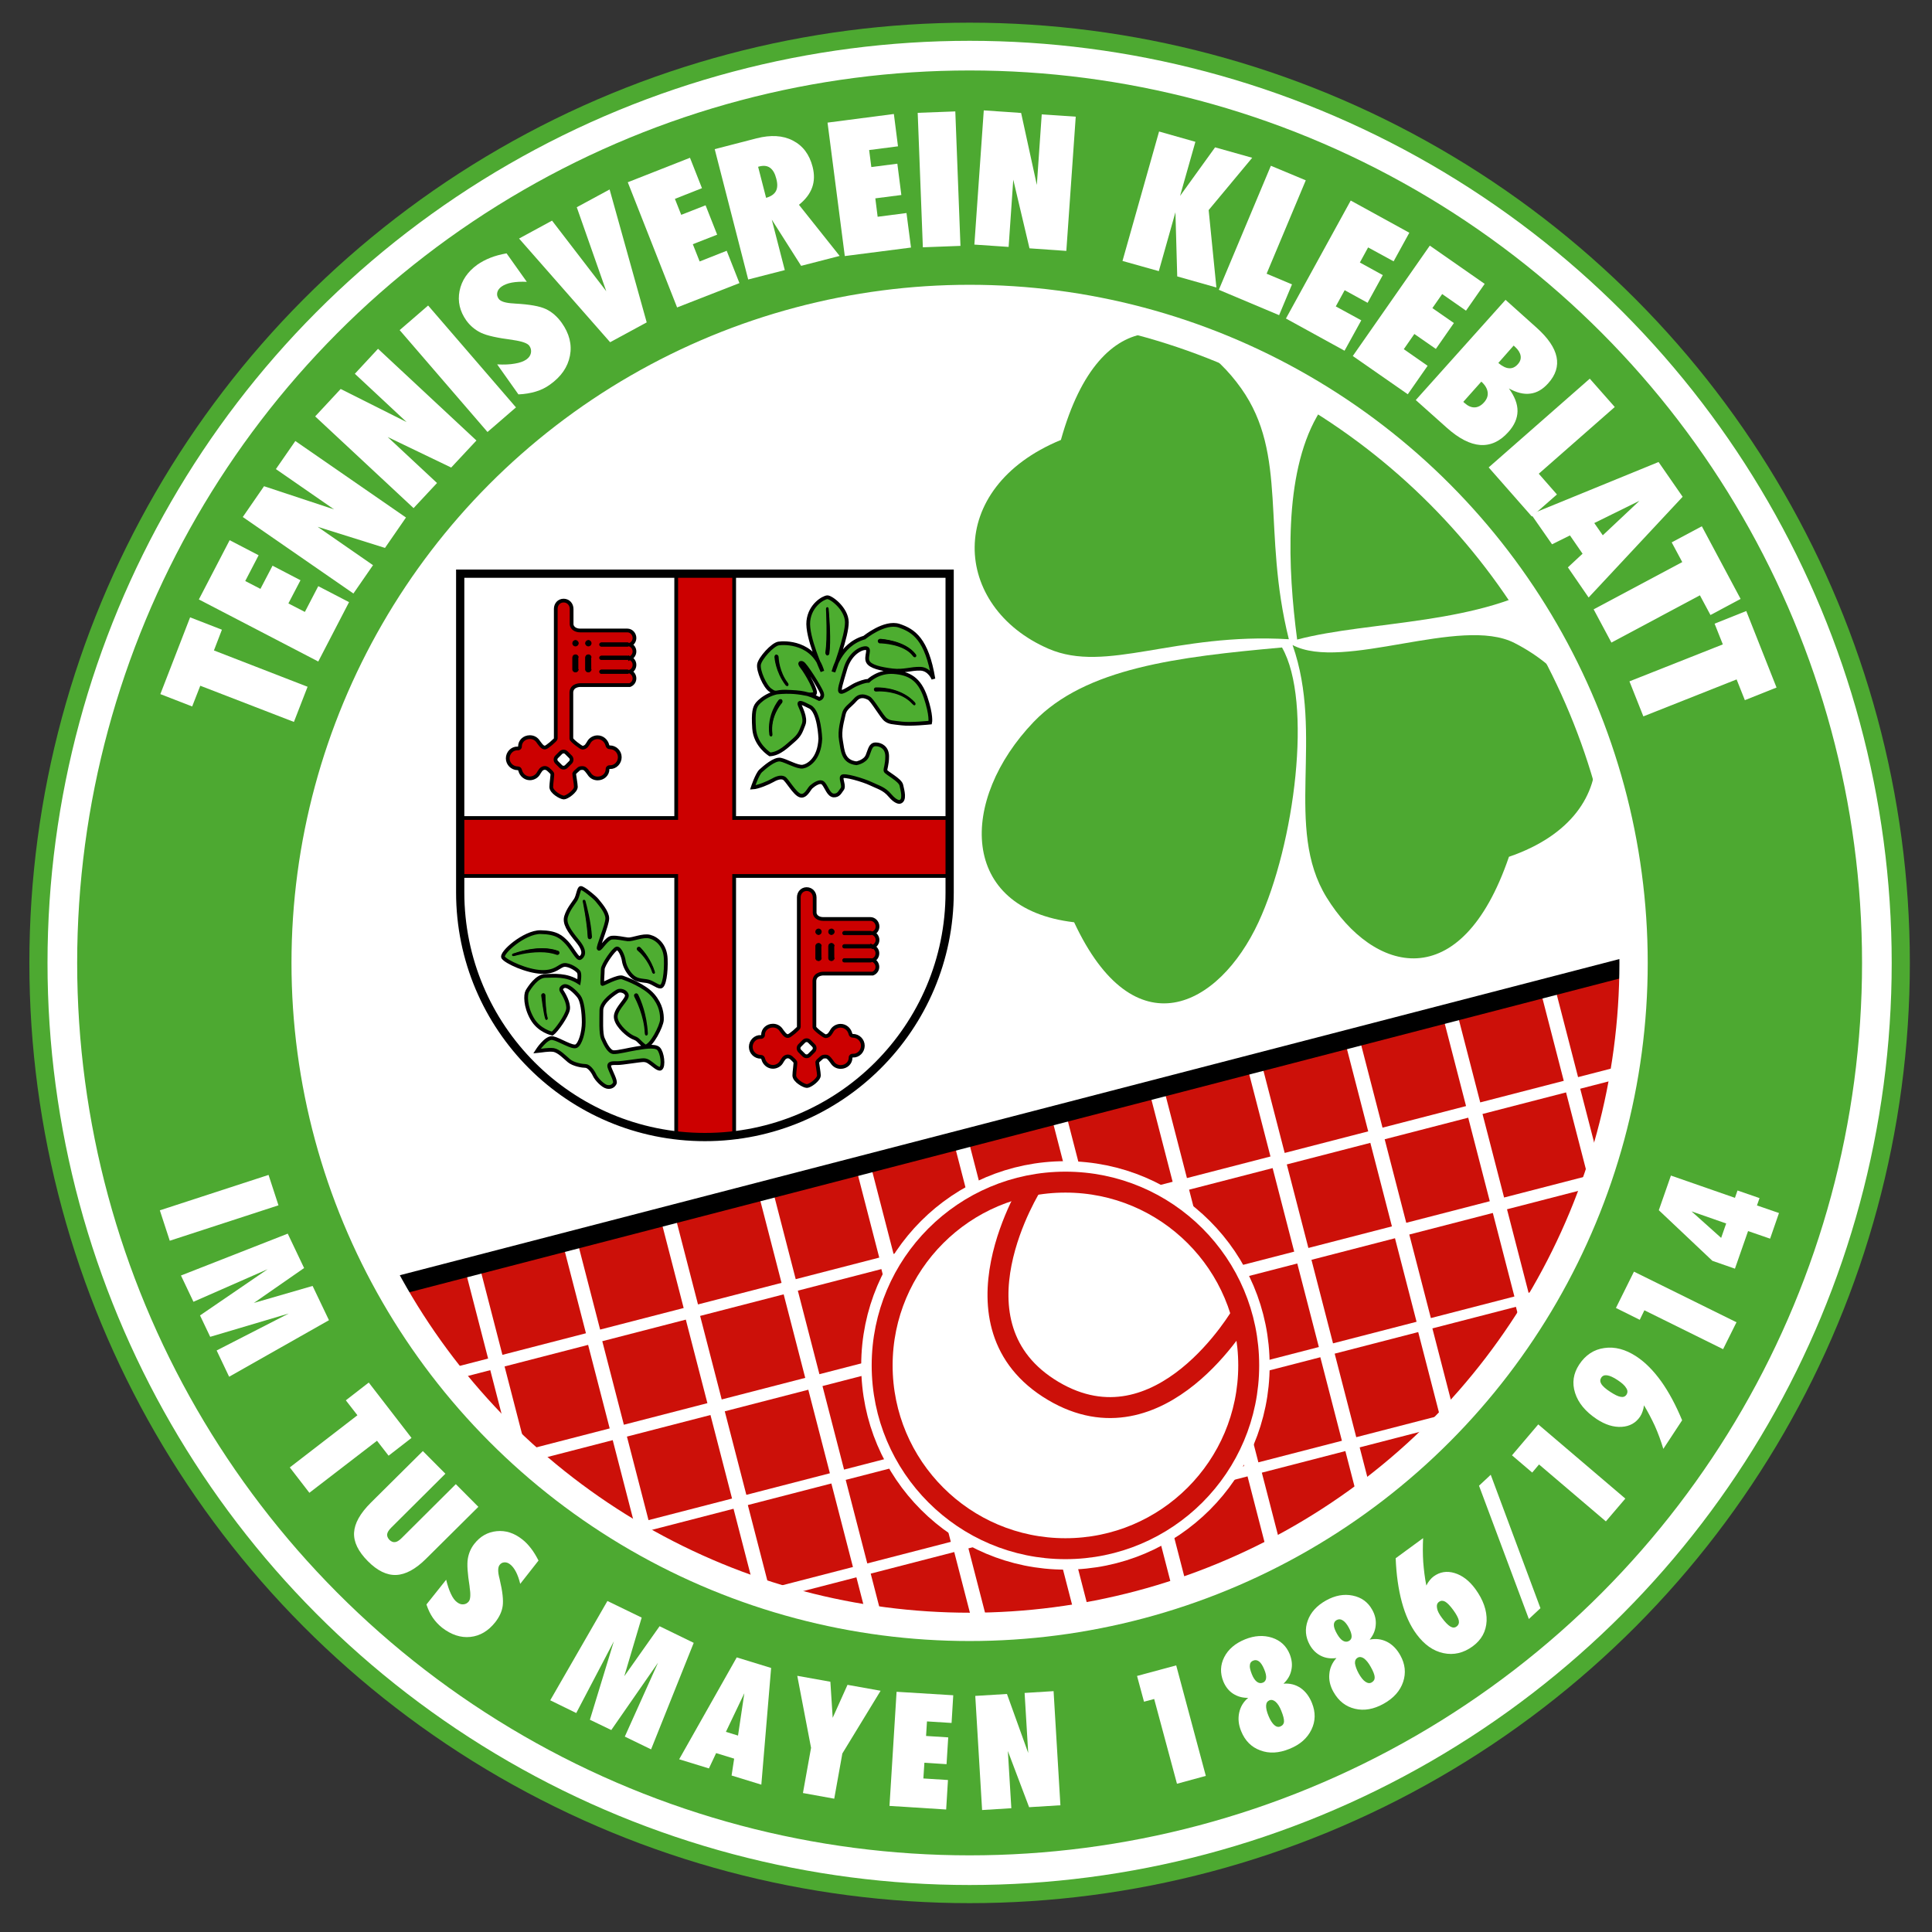 <?xml version="1.0" encoding="utf-8"?>
<!-- Generator: Adobe Illustrator 23.0.1, SVG Export Plug-In . SVG Version: 6.00 Build 0)  -->
<svg version="1.1" id="Ebene_1" xmlns="http://www.w3.org/2000/svg" xmlns:xlink="http://www.w3.org/1999/xlink" x="0px" y="0px"
	 viewBox="0 0 1500 1500" style="enable-background:new 0 0 1500 1500;" xml:space="preserve">
<rect x="0" y="0" width="1500" height="1500" fill="#333333" stroke="none"/>
<style type="text/css">
	.st0{fill:#4DA931;}
	.st1{fill:#4DA931;stroke:#FFFFFF;stroke-width:23.025;stroke-miterlimit:10;}
	.st2{fill:#FFFFFF;stroke:#FFFFFF;stroke-width:3.664;stroke-miterlimit:10;}
	.st3{clip-path:url(#SVGID_2_);}
	.st4{fill:#CC1009;}
	.st5{fill:#FFFFFF;stroke:#000000;stroke-width:14.654;stroke-miterlimit:10;}
	.st6{fill:#FFFFFF;stroke:#FFFFFF;stroke-width:32.516;stroke-miterlimit:10;}
	.st7{fill:#FFFFFF;stroke:#CC1009;stroke-width:16.258;stroke-miterlimit:10;}
	.st8{fill:none;stroke:#CC1009;stroke-width:16.258;stroke-miterlimit:10;}
	.st9{clip-path:url(#SVGID_4_);}
	.st10{fill:#FFFFFF;}
	.st11{fill:none;stroke:#FFFFFF;stroke-width:21.982;stroke-miterlimit:10;}
	.st12{clip-path:url(#SVGID_6_);fill:#FFFFFF;}
	.st13{clip-path:url(#SVGID_6_);fill:#CC0000;}
	.st14{clip-path:url(#SVGID_8_);fill:none;stroke:#000000;stroke-width:2.903;stroke-miterlimit:10;}
	.st15{clip-path:url(#SVGID_8_);fill:none;stroke:#000000;stroke-width:6.4;}
	.st16{clip-path:url(#SVGID_10_);fill:#CC0000;}
	.st17{clip-path:url(#SVGID_10_);fill:none;stroke:#000000;stroke-width:2.903;stroke-miterlimit:10;}
	.st18{clip-path:url(#SVGID_10_);}
	.st19{clip-path:url(#SVGID_10_);fill:none;stroke:#000000;stroke-width:0.512;stroke-miterlimit:10;}
	.st20{clip-path:url(#SVGID_10_);fill:#4DAD30;}
	.st21{clip-path:url(#SVGID_10_);fill:#4EAD31;}
</style>
<circle class="st0" cx="752.8" cy="747.6" r="730"/>
<circle class="st1" cx="752.8" cy="747.6" r="704.4"/>
<circle class="st2" cx="749.6" cy="745.2" r="515.5"/>
<g>
	<defs>
		<circle id="SVGID_1_" cx="747.6" cy="740.8" r="515.5"/>
	</defs>
	<clipPath id="SVGID_2_">
		<use xlink:href="#SVGID_1_"  style="overflow:visible;"/>
	</clipPath>
	<g class="st3">
		
			<rect x="228.4" y="1017.3" transform="matrix(0.968 -0.25 0.25 0.968 -254.013 98.656)" class="st4" width="67" height="67"/>
		
			<rect x="304.4" y="997.7" transform="matrix(0.968 -0.25 0.25 0.968 -246.72 116.997)" class="st4" width="67" height="67"/>
		
			<rect x="380.4" y="978.1" transform="matrix(0.968 -0.25 0.25 0.968 -239.428 135.339)" class="st4" width="67" height="67"/>
		
			<rect x="456.3" y="958.5" transform="matrix(0.968 -0.25 0.25 0.968 -232.135 153.68)" class="st4" width="67" height="67"/>
		
			<rect x="532.3" y="939" transform="matrix(0.968 -0.25 0.25 0.968 -224.842 172.022)" class="st4" width="67" height="67"/>
		
			<rect x="608.2" y="919.4" transform="matrix(0.968 -0.25 0.25 0.968 -217.55 190.363)" class="st4" width="67" height="67"/>
		
			<rect x="684.2" y="899.8" transform="matrix(0.968 -0.25 0.25 0.968 -210.257 208.705)" class="st4" width="67" height="67"/>
		
			<rect x="760.1" y="880.2" transform="matrix(0.968 -0.25 0.25 0.968 -202.964 227.046)" class="st4" width="67" height="67"/>
		
			<rect x="836.1" y="860.6" transform="matrix(0.968 -0.25 0.25 0.968 -195.672 245.388)" class="st4" width="67" height="67"/>
		
			<rect x="912.1" y="841" transform="matrix(0.968 -0.25 0.25 0.968 -188.379 263.729)" class="st4" width="67" height="67"/>
		
			<rect x="988" y="821.5" transform="matrix(0.968 -0.25 0.25 0.968 -181.087 282.071)" class="st4" width="67" height="67"/>
		
			<rect x="1064" y="801.9" transform="matrix(0.968 -0.25 0.25 0.968 -173.794 300.412)" class="st4" width="67" height="67"/>
		
			<rect x="1139.9" y="782.3" transform="matrix(0.968 -0.25 0.25 0.968 -166.501 318.754)" class="st4" width="67" height="67"/>
		
			<rect x="1215.9" y="762.7" transform="matrix(0.968 -0.25 0.25 0.968 -159.209 337.095)" class="st4" width="67" height="67"/>
		
			<rect x="1291.9" y="743.1" transform="matrix(0.968 -0.25 0.25 0.968 -151.916 355.437)" class="st4" width="67" height="67"/>
		
			<rect x="246.8" y="1091.2" transform="matrix(0.968 -0.25 0.25 0.968 -271.872 105.591)" class="st4" width="67" height="67"/>
		
			<rect x="322.8" y="1071.6" transform="matrix(0.968 -0.25 0.25 0.968 -264.579 123.933)" class="st4" width="67" height="67"/>
		
			<rect x="398.8" y="1052" transform="matrix(0.968 -0.25 0.25 0.968 -257.286 142.274)" class="st4" width="67" height="67"/>
		
			<rect x="474.7" y="1032.4" transform="matrix(0.968 -0.25 0.25 0.968 -249.994 160.616)" class="st4" width="67" height="67"/>
		
			<rect x="550.7" y="1012.8" transform="matrix(0.968 -0.25 0.25 0.968 -242.701 178.957)" class="st4" width="67" height="67"/>
		
			<rect x="626.6" y="993.2" transform="matrix(0.968 -0.25 0.25 0.968 -235.408 197.299)" class="st4" width="67" height="67"/>
		
			<rect x="702.6" y="973.7" transform="matrix(0.968 -0.25 0.25 0.968 -228.116 215.64)" class="st4" width="67" height="67"/>
		
			<rect x="778.6" y="954.1" transform="matrix(0.968 -0.25 0.25 0.968 -220.823 233.982)" class="st4" width="67" height="67"/>
		
			<rect x="854.5" y="934.5" transform="matrix(0.968 -0.25 0.25 0.968 -213.531 252.323)" class="st4" width="67" height="67"/>
		
			<rect x="930.5" y="914.9" transform="matrix(0.968 -0.25 0.25 0.968 -206.238 270.665)" class="st4" width="67" height="67"/>
		
			<rect x="1006.4" y="895.3" transform="matrix(0.968 -0.25 0.25 0.968 -198.945 289.006)" class="st4" width="67" height="67"/>
		
			<rect x="1082.4" y="875.8" transform="matrix(0.968 -0.25 0.25 0.968 -191.653 307.348)" class="st4" width="67" height="67"/>
		
			<rect x="1158.4" y="856.2" transform="matrix(0.968 -0.25 0.25 0.968 -184.36 325.689)" class="st4" width="67" height="67"/>
		
			<rect x="1234.3" y="836.6" transform="matrix(0.968 -0.25 0.25 0.968 -177.067 344.031)" class="st4" width="67" height="67"/>
		
			<rect x="1310.3" y="817" transform="matrix(0.968 -0.25 0.25 0.968 -169.775 362.372)" class="st4" width="67" height="67"/>
		
			<rect x="265.9" y="1165.2" transform="matrix(0.968 -0.25 0.25 0.968 -289.75 112.7)" class="st4" width="67" height="67"/>
		
			<rect x="341.9" y="1145.6" transform="matrix(0.968 -0.25 0.25 0.968 -282.458 131.042)" class="st4" width="67" height="67"/>
		
			<rect x="417.9" y="1126" transform="matrix(0.968 -0.25 0.25 0.968 -275.165 149.383)" class="st4" width="67" height="67"/>
		
			<rect x="493.8" y="1106.5" transform="matrix(0.968 -0.25 0.25 0.968 -267.872 167.725)" class="st4" width="67" height="67"/>
		
			<rect x="569.8" y="1086.9" transform="matrix(0.968 -0.25 0.25 0.968 -260.58 186.066)" class="st4" width="67" height="67"/>
		
			<rect x="645.7" y="1067.3" transform="matrix(0.968 -0.25 0.25 0.968 -253.287 204.407)" class="st4" width="67" height="67"/>
		
			<rect x="721.7" y="1047.7" transform="matrix(0.968 -0.25 0.25 0.968 -245.994 222.749)" class="st4" width="67" height="67"/>
		
			<rect x="797.7" y="1028.1" transform="matrix(0.968 -0.25 0.25 0.968 -238.702 241.09)" class="st4" width="67" height="67"/>
		
			<rect x="873.6" y="1008.5" transform="matrix(0.968 -0.25 0.25 0.968 -231.409 259.432)" class="st4" width="67" height="67"/>
		
			<rect x="949.6" y="989" transform="matrix(0.968 -0.25 0.25 0.968 -224.117 277.773)" class="st4" width="67" height="67"/>
		
			<rect x="1025.5" y="969.4" transform="matrix(0.968 -0.25 0.25 0.968 -216.824 296.115)" class="st4" width="67" height="67"/>
		
			<rect x="1101.5" y="949.8" transform="matrix(0.968 -0.25 0.25 0.968 -209.531 314.456)" class="st4" width="67" height="67"/>
		
			<rect x="1177.4" y="930.2" transform="matrix(0.968 -0.25 0.25 0.968 -202.239 332.798)" class="st4" width="67" height="67"/>
		
			<rect x="1253.4" y="910.6" transform="matrix(0.968 -0.25 0.25 0.968 -194.946 351.139)" class="st4" width="67" height="67"/>
		
			<rect x="1329.4" y="891.1" transform="matrix(0.968 -0.25 0.25 0.968 -187.653 369.481)" class="st4" width="67" height="67"/>
		
			<rect x="283.9" y="1238.1" transform="matrix(0.968 -0.25 0.25 0.968 -307.372 119.483)" class="st4" width="67" height="67"/>
		
			<rect x="359.8" y="1218.5" transform="matrix(0.968 -0.25 0.25 0.968 -300.08 137.825)" class="st4" width="67" height="67"/>
		
			<rect x="435.8" y="1198.9" transform="matrix(0.968 -0.25 0.25 0.968 -292.787 156.166)" class="st4" width="67" height="67"/>
		
			<rect x="511.7" y="1179.3" transform="matrix(0.968 -0.25 0.25 0.968 -285.494 174.507)" class="st4" width="67" height="67"/>
		
			<rect x="587.7" y="1159.7" transform="matrix(0.968 -0.25 0.25 0.968 -278.202 192.849)" class="st4" width="67" height="67"/>
		
			<rect x="663.7" y="1140.2" transform="matrix(0.968 -0.25 0.25 0.968 -270.909 211.19)" class="st4" width="67" height="67"/>
		
			<rect x="739.6" y="1120.6" transform="matrix(0.968 -0.25 0.25 0.968 -263.616 229.532)" class="st4" width="67" height="67"/>
		
			<rect x="815.6" y="1101" transform="matrix(0.968 -0.25 0.25 0.968 -256.324 247.873)" class="st4" width="67" height="67"/>
		
			<rect x="891.5" y="1081.4" transform="matrix(0.968 -0.25 0.25 0.968 -249.031 266.215)" class="st4" width="67" height="67"/>
		
			<rect x="967.5" y="1061.8" transform="matrix(0.968 -0.25 0.25 0.968 -241.739 284.556)" class="st4" width="67" height="67"/>
		
			<rect x="1043.5" y="1042.3" transform="matrix(0.968 -0.25 0.25 0.968 -234.446 302.898)" class="st4" width="67" height="67"/>
		
			<rect x="1119.4" y="1022.7" transform="matrix(0.968 -0.25 0.25 0.968 -227.153 321.239)" class="st4" width="67" height="67"/>
		
			<rect x="1195.4" y="1003.1" transform="matrix(0.968 -0.25 0.25 0.968 -219.861 339.581)" class="st4" width="67" height="67"/>
		
			<rect x="1271.3" y="983.5" transform="matrix(0.968 -0.25 0.25 0.968 -212.568 357.922)" class="st4" width="67" height="67"/>
		
			<rect x="1347.3" y="963.9" transform="matrix(0.968 -0.25 0.25 0.968 -205.275 376.264)" class="st4" width="67" height="67"/>
		
			<rect x="303.3" y="1310.9" transform="matrix(0.968 -0.25 0.25 0.968 -324.94 126.633)" class="st4" width="67" height="67"/>
		
			<rect x="379.2" y="1291.3" transform="matrix(0.968 -0.25 0.25 0.968 -317.647 144.974)" class="st4" width="67" height="67"/>
		
			<rect x="455.2" y="1271.7" transform="matrix(0.968 -0.25 0.25 0.968 -310.354 163.316)" class="st4" width="67" height="67"/>
		
			<rect x="531.1" y="1252.2" transform="matrix(0.968 -0.25 0.25 0.968 -303.062 181.657)" class="st4" width="67" height="67"/>
		
			<rect x="607.1" y="1232.6" transform="matrix(0.968 -0.25 0.25 0.968 -295.769 199.999)" class="st4" width="67" height="67"/>
		
			<rect x="683.1" y="1213" transform="matrix(0.968 -0.25 0.25 0.968 -288.476 218.34)" class="st4" width="67" height="67"/>
		
			<rect x="759" y="1193.4" transform="matrix(0.968 -0.25 0.25 0.968 -281.184 236.682)" class="st4" width="67" height="67"/>
		
			<rect x="835" y="1173.8" transform="matrix(0.968 -0.25 0.25 0.968 -273.891 255.023)" class="st4" width="67" height="67"/>
		
			<rect x="910.9" y="1154.3" transform="matrix(0.968 -0.25 0.25 0.968 -266.599 273.365)" class="st4" width="67" height="67"/>
		
			<rect x="986.9" y="1134.7" transform="matrix(0.968 -0.25 0.25 0.968 -259.306 291.706)" class="st4" width="67" height="67"/>
		
			<rect x="1062.9" y="1115.1" transform="matrix(0.968 -0.25 0.25 0.968 -252.013 310.048)" class="st4" width="67" height="67"/>
		
			<rect x="1138.8" y="1095.5" transform="matrix(0.968 -0.25 0.25 0.968 -244.721 328.389)" class="st4" width="67" height="67"/>
		
			<rect x="1214.8" y="1075.9" transform="matrix(0.968 -0.25 0.25 0.968 -237.428 346.731)" class="st4" width="67" height="67"/>
		
			<rect x="1290.7" y="1056.3" transform="matrix(0.968 -0.25 0.25 0.968 -230.135 365.072)" class="st4" width="67" height="67"/>
		
			<rect x="1366.7" y="1036.8" transform="matrix(0.968 -0.25 0.25 0.968 -222.843 383.414)" class="st4" width="67" height="67"/>
	</g>
	<g class="st3">
		
			<rect x="322" y="1382" transform="matrix(0.968 -0.25 0.25 0.968 -342.084 133.546)" class="st4" width="67" height="67"/>
		
			<rect x="397.9" y="1362.4" transform="matrix(0.968 -0.25 0.25 0.968 -334.792 151.887)" class="st4" width="67" height="67"/>
		
			<rect x="473.9" y="1342.8" transform="matrix(0.968 -0.25 0.25 0.968 -327.499 170.229)" class="st4" width="67" height="67"/>
		
			<rect x="549.8" y="1323.2" transform="matrix(0.968 -0.25 0.25 0.968 -320.206 188.57)" class="st4" width="67" height="67"/>
		
			<rect x="625.8" y="1303.6" transform="matrix(0.968 -0.25 0.25 0.968 -312.914 206.912)" class="st4" width="67" height="67"/>
		
			<rect x="701.8" y="1284" transform="matrix(0.968 -0.25 0.25 0.968 -305.621 225.253)" class="st4" width="67" height="67"/>
		
			<rect x="777.7" y="1264.5" transform="matrix(0.968 -0.25 0.25 0.968 -298.329 243.595)" class="st4" width="67" height="67"/>
		
			<rect x="853.7" y="1244.9" transform="matrix(0.968 -0.25 0.25 0.968 -291.036 261.936)" class="st4" width="67" height="67"/>
		
			<rect x="929.6" y="1225.3" transform="matrix(0.968 -0.25 0.25 0.968 -283.743 280.278)" class="st4" width="67" height="67"/>
		
			<rect x="1005.6" y="1205.7" transform="matrix(0.968 -0.25 0.25 0.968 -276.451 298.619)" class="st4" width="67" height="67"/>
		
			<rect x="1081.5" y="1186.1" transform="matrix(0.968 -0.25 0.25 0.968 -269.158 316.961)" class="st4" width="67" height="67"/>
		
			<rect x="1157.5" y="1166.6" transform="matrix(0.968 -0.25 0.25 0.968 -261.865 335.302)" class="st4" width="67" height="67"/>
		
			<rect x="1233.5" y="1147" transform="matrix(0.968 -0.25 0.25 0.968 -254.573 353.644)" class="st4" width="67" height="67"/>
		
			<rect x="1309.4" y="1127.4" transform="matrix(0.968 -0.25 0.25 0.968 -247.28 371.985)" class="st4" width="67" height="67"/>
		
			<rect x="1385.4" y="1107.8" transform="matrix(0.968 -0.25 0.25 0.968 -239.988 390.327)" class="st4" width="67" height="67"/>
		
			<rect x="340.4" y="1455.8" transform="matrix(0.968 -0.25 0.25 0.968 -359.943 140.481)" class="st4" width="67" height="67"/>
		
			<rect x="416.3" y="1436.3" transform="matrix(0.968 -0.25 0.25 0.968 -352.651 158.823)" class="st4" width="67" height="67"/>
		
			<rect x="492.3" y="1416.7" transform="matrix(0.968 -0.25 0.25 0.968 -345.358 177.164)" class="st4" width="67" height="67"/>
		
			<rect x="568.2" y="1397.1" transform="matrix(0.968 -0.25 0.25 0.968 -338.065 195.506)" class="st4" width="67" height="67"/>
		
			<rect x="644.2" y="1377.5" transform="matrix(0.968 -0.25 0.25 0.968 -330.773 213.847)" class="st4" width="67" height="67"/>
		
			<rect x="720.2" y="1357.9" transform="matrix(0.968 -0.25 0.25 0.968 -323.48 232.189)" class="st4" width="67" height="67"/>
		
			<rect x="796.1" y="1338.3" transform="matrix(0.968 -0.25 0.25 0.968 -316.187 250.53)" class="st4" width="67" height="67"/>
		
			<rect x="872.1" y="1318.8" transform="matrix(0.968 -0.25 0.25 0.968 -308.895 268.872)" class="st4" width="67" height="67"/>
		
			<rect x="948" y="1299.2" transform="matrix(0.968 -0.25 0.25 0.968 -301.602 287.213)" class="st4" width="67" height="67"/>
		
			<rect x="1024" y="1279.6" transform="matrix(0.968 -0.25 0.25 0.968 -294.31 305.555)" class="st4" width="67" height="67"/>
		
			<rect x="1100" y="1260" transform="matrix(0.968 -0.25 0.25 0.968 -287.017 323.896)" class="st4" width="67" height="67"/>
		
			<rect x="1175.9" y="1240.4" transform="matrix(0.968 -0.25 0.25 0.968 -279.724 342.238)" class="st4" width="67" height="67"/>
		
			<rect x="1251.9" y="1220.9" transform="matrix(0.968 -0.25 0.25 0.968 -272.432 360.579)" class="st4" width="67" height="67"/>
		
			<rect x="1327.8" y="1201.3" transform="matrix(0.968 -0.25 0.25 0.968 -265.139 378.921)" class="st4" width="67" height="67"/>
		
			<rect x="1403.8" y="1181.7" transform="matrix(0.968 -0.25 0.25 0.968 -257.846 397.262)" class="st4" width="67" height="67"/>
		
			<rect x="359.5" y="1529.9" transform="matrix(0.968 -0.25 0.25 0.968 -377.822 147.59)" class="st4" width="67" height="67"/>
		
			<rect x="435.4" y="1510.3" transform="matrix(0.968 -0.25 0.25 0.968 -370.529 165.931)" class="st4" width="67" height="67"/>
		
			<rect x="511.4" y="1490.7" transform="matrix(0.968 -0.25 0.25 0.968 -363.236 184.273)" class="st4" width="67" height="67"/>
		
			<rect x="587.3" y="1471.1" transform="matrix(0.968 -0.25 0.25 0.968 -355.944 202.614)" class="st4" width="67" height="67"/>
		
			<rect x="663.3" y="1451.6" transform="matrix(0.968 -0.25 0.25 0.968 -348.651 220.956)" class="st4" width="67" height="67"/>
		
			<rect x="739.3" y="1432" transform="matrix(0.968 -0.25 0.25 0.968 -341.359 239.297)" class="st4" width="67" height="67"/>
		
			<rect x="815.2" y="1412.4" transform="matrix(0.968 -0.25 0.25 0.968 -334.066 257.639)" class="st4" width="67" height="67"/>
		
			<rect x="891.2" y="1392.8" transform="matrix(0.968 -0.25 0.25 0.968 -326.773 275.98)" class="st4" width="67" height="67"/>
		
			<rect x="967.1" y="1373.2" transform="matrix(0.968 -0.25 0.25 0.968 -319.481 294.322)" class="st4" width="67" height="67"/>
		
			<rect x="1043.1" y="1353.6" transform="matrix(0.968 -0.25 0.25 0.968 -312.188 312.663)" class="st4" width="67" height="67"/>
		
			<rect x="1119.1" y="1334.1" transform="matrix(0.968 -0.25 0.25 0.968 -304.895 331.005)" class="st4" width="67" height="67"/>
		
			<rect x="1195" y="1314.5" transform="matrix(0.968 -0.25 0.25 0.968 -297.603 349.346)" class="st4" width="67" height="67"/>
		
			<rect x="1271" y="1294.9" transform="matrix(0.968 -0.25 0.25 0.968 -290.31 367.688)" class="st4" width="67" height="67"/>
		
			<rect x="1346.9" y="1275.3" transform="matrix(0.968 -0.25 0.25 0.968 -283.018 386.029)" class="st4" width="67" height="67"/>
		
			<rect x="1422.9" y="1255.7" transform="matrix(0.968 -0.25 0.25 0.968 -275.725 404.371)" class="st4" width="67" height="67"/>
		
			<rect x="377.4" y="1602.7" transform="matrix(0.968 -0.25 0.25 0.968 -395.444 154.373)" class="st4" width="67" height="67"/>
		
			<rect x="453.3" y="1583.2" transform="matrix(0.968 -0.25 0.25 0.968 -388.151 172.714)" class="st4" width="67" height="67"/>
		
			<rect x="529.3" y="1563.6" transform="matrix(0.968 -0.25 0.25 0.968 -380.859 191.056)" class="st4" width="67" height="67"/>
		
			<rect x="605.3" y="1544" transform="matrix(0.968 -0.25 0.25 0.968 -373.566 209.397)" class="st4" width="67" height="67"/>
		
			<rect x="681.2" y="1524.4" transform="matrix(0.968 -0.25 0.25 0.968 -366.273 227.739)" class="st4" width="67" height="67"/>
		
			<rect x="757.2" y="1504.8" transform="matrix(0.968 -0.25 0.25 0.968 -358.981 246.08)" class="st4" width="67" height="67"/>
		
			<rect x="833.1" y="1485.3" transform="matrix(0.968 -0.25 0.25 0.968 -351.688 264.422)" class="st4" width="67" height="67"/>
		
			<rect x="909.1" y="1465.7" transform="matrix(0.968 -0.25 0.25 0.968 -344.396 282.763)" class="st4" width="67" height="67"/>
		
			<rect x="985.1" y="1446.1" transform="matrix(0.968 -0.25 0.25 0.968 -337.103 301.105)" class="st4" width="67" height="67"/>
		
			<rect x="1061" y="1426.5" transform="matrix(0.968 -0.25 0.25 0.968 -329.81 319.446)" class="st4" width="67" height="67"/>
		
			<rect x="1137" y="1406.9" transform="matrix(0.968 -0.25 0.25 0.968 -322.518 337.788)" class="st4" width="67" height="67"/>
		
			<rect x="1212.9" y="1387.3" transform="matrix(0.968 -0.25 0.25 0.968 -315.225 356.129)" class="st4" width="67" height="67"/>
		
			<rect x="1288.9" y="1367.8" transform="matrix(0.968 -0.25 0.25 0.968 -307.932 374.471)" class="st4" width="67" height="67"/>
		
			<rect x="1364.9" y="1348.2" transform="matrix(0.968 -0.25 0.25 0.968 -300.64 392.812)" class="st4" width="67" height="67"/>
		
			<rect x="1440.8" y="1328.6" transform="matrix(0.968 -0.25 0.25 0.968 -293.347 411.154)" class="st4" width="67" height="67"/>
		
			<rect x="396.8" y="1675.6" transform="matrix(0.968 -0.25 0.25 0.968 -413.011 161.523)" class="st4" width="67" height="67"/>
		
			<rect x="472.8" y="1656" transform="matrix(0.968 -0.25 0.25 0.968 -405.718 179.864)" class="st4" width="67" height="67"/>
		
			<rect x="548.7" y="1636.4" transform="matrix(0.968 -0.25 0.25 0.968 -398.426 198.206)" class="st4" width="67" height="67"/>
		
			<rect x="624.7" y="1616.8" transform="matrix(0.968 -0.25 0.25 0.968 -391.133 216.547)" class="st4" width="67" height="67"/>
		
			<rect x="700.6" y="1597.3" transform="matrix(0.968 -0.25 0.25 0.968 -383.841 234.889)" class="st4" width="67" height="67"/>
		
			<rect x="776.6" y="1577.7" transform="matrix(0.968 -0.25 0.25 0.968 -376.548 253.23)" class="st4" width="67" height="67"/>
		
			<rect x="852.5" y="1558.1" transform="matrix(0.968 -0.25 0.25 0.968 -369.255 271.572)" class="st4" width="67" height="67"/>
		
			<rect x="928.5" y="1538.5" transform="matrix(0.968 -0.25 0.25 0.968 -361.963 289.913)" class="st4" width="67" height="67"/>
		
			<rect x="1004.5" y="1518.9" transform="matrix(0.968 -0.25 0.25 0.968 -354.67 308.255)" class="st4" width="67" height="67"/>
		
			<rect x="1080.4" y="1499.3" transform="matrix(0.968 -0.25 0.25 0.968 -347.377 326.596)" class="st4" width="67" height="67"/>
		
			<rect x="1156.4" y="1479.8" transform="matrix(0.968 -0.25 0.25 0.968 -340.085 344.938)" class="st4" width="67" height="67"/>
		
			<rect x="1232.3" y="1460.2" transform="matrix(0.968 -0.25 0.25 0.968 -332.792 363.279)" class="st4" width="67" height="67"/>
		
			<rect x="1308.3" y="1440.6" transform="matrix(0.968 -0.25 0.25 0.968 -325.5 381.62)" class="st4" width="67" height="67"/>
		
			<rect x="1384.3" y="1421" transform="matrix(0.968 -0.25 0.25 0.968 -318.207 399.962)" class="st4" width="67" height="67"/>
		
			<rect x="1460.2" y="1401.4" transform="matrix(0.968 -0.25 0.25 0.968 -310.914 418.303)" class="st4" width="67" height="67"/>
	</g>
</g>
<line class="st5" x1="294.8" y1="1001.7" x2="1265.3" y2="750.1"/>
<g>
	<circle class="st6" cx="827.2" cy="1060.1" r="142.3"/>
	<circle class="st7" cx="827.2" cy="1060.1" r="142.3"/>
	<path class="st8" d="M801.4,919.7c0,0-69.5,109.2,16.3,160.2c83.7,49.7,146.6-59.7,146.6-59.7"/>
</g>
<g>
	<defs>
		<circle id="SVGID_3_" cx="752.9" cy="748.3" r="515.5"/>
	</defs>
	<clipPath id="SVGID_4_">
		<use xlink:href="#SVGID_3_"  style="overflow:visible;"/>
	</clipPath>
	<g class="st9">
		<g transform="translate(-2.157 .608)">
			<path class="st0" d="M1005.7,500.2c24.8,70.4-6.8,142,26.4,195.9c36.1,58.6,104.2,78,141.6-31.5c96.9-33.2,81.5-126.6,4.3-166
				C1136.2,477.2,1045.1,520.9,1005.7,500.2L1005.7,500.2z"/>
		</g>
		<g transform="matrix(.028 -1 -1 -.028 45.73 51.48)">
			<path class="st0" d="M-424.3-961.5c-41.3-25.1-152.1-14.2-213.7,12.3c-66.8,28.8-102.8,93.5-4,143c8,90.2,92.6,91.8,154.5,35.8
				C-444.4-809.5-433.9-880.5-424.3-961.5L-424.3-961.5z"/>
		</g>
		<g transform="matrix(-.998 .06 -.06 -.998 53.445 45.028)">
			<path class="st0" d="M-918.6-507.4c15.9,85.4-8.2,142.9,25.2,196.6c36.3,58.3,104.6,77.6,142.2-31.5
				c92.9-31.9,92.2-124.4,19.3-161.3C-775.7-525.7-830.4-496.8-918.6-507.4L-918.6-507.4z"/>
		</g>
		<g transform="matrix(-0 -1 1 -0 2.405 50.566)">
			<path class="st0" d="M-446,1004.7c14.9,56.1,11,144.5,48.2,200.1c40.5,60.4,110.7,84,141.6-22c95-26.3,64.4-116.8-16.7-162.8
				C-318.4,994.2-390.8,997.4-446,1004.7L-446,1004.7z"/>
		</g>
	</g>
</g>
<g>
	<path class="st10" d="M124.1,939.7l84.4-27.5l7.7,23.6l-84.4,27.5L124.1,939.7z"/>
	<path class="st10" d="M140.5,990.3l82.9-32.5l12.7,26.7l-39,27.1l45.6-13.2l12.7,26.6l-77.5,43.9l-9.7-20.4l56-28.7l-61,18.1
		l-7.9-16.6l52.5-35.9l-57.6,25.3L140.5,990.3z"/>
	<path class="st10" d="M240.2,1159l-15.2-19.7l52.5-40.5l-9-11.6l17.8-13.8l33.2,43l-17.8,13.8l-9-11.6L240.2,1159z"/>
	<path class="st10" d="M287.8,1166.8l40.5-40.2l17.5,17.6l-42.1,41.9c-1.8,1.8-2.9,3.5-3.1,5c-0.2,1.5,0.4,3,1.7,4.4
		c1.4,1.4,2.9,2,4.4,1.8c1.5-0.2,3.2-1.2,5.1-3.1l42.1-41.9l17.5,17.6l-40.5,40.2c-8.2,8.2-16,12.4-23.3,12.7
		c-7.3,0.3-14.7-3.3-22.1-10.8c-7.4-7.5-11-14.8-10.6-22.1C275.3,1182.7,279.6,1175,287.8,1166.8z"/>
	<path class="st10" d="M346.4,1226.5c1.1,4.4,2.3,8.1,3.7,11c1.4,3,3,5.2,4.8,6.5c1.6,1.2,3.2,1.8,4.9,1.6c1.7-0.1,3.1-0.9,4.2-2.3
		c1.3-1.7,1.5-5.4,0.6-11.3c0-0.2,0-0.3,0-0.3c-1.6-10-2.1-17.1-1.4-21.4c0.7-4.3,2.3-8.1,5-11.6c4.6-5.9,10.4-9.2,17.4-9.9
		c7-0.7,13.6,1.4,19.9,6.4c2.5,1.9,4.7,4.3,6.8,7c2.1,2.7,4,5.9,5.8,9.4l-14.2,18.1c-0.9-3.7-2-6.8-3.3-9.3
		c-1.3-2.5-2.8-4.5-4.5-5.8c-1.5-1.2-3-1.7-4.5-1.6c-1.5,0.1-2.7,0.7-3.7,2c-1.4,1.8-1.5,5.3-0.1,10.5c0.1,0.4,0.1,0.7,0.2,0.9
		c2.2,9.2,2.9,16,2.3,20.4c-0.6,4.4-2.6,8.6-5.8,12.7c-5.4,6.8-11.8,10.6-19.3,11.4c-7.5,0.8-14.9-1.7-22-7.2
		c-2.7-2.2-5.1-4.7-7.1-7.6c-2-2.9-3.7-6.4-5-10.4L346.4,1226.5z"/>
	<path class="st10" d="M427.2,1320.1l44.4-77.1l26.6,12.9l-13.5,45.5l27.4-38.8l26.5,12.9l-33.1,82.7l-20.4-9.9l25.8-57.4
		l-36.3,52.3l-16.6-8l18.6-60.9l-29.2,55.7L427.2,1320.1z"/>
	<path class="st10" d="M527.3,1365.9l44.7-79.1l26.7,8.2l-7.6,90.6l-23.1-7.1l2-13.1l-14-4.3l-5.6,11.9L527.3,1365.9z M563.6,1344.6
		l9.4,2.9l4.9-32.9L563.6,1344.6z"/>
	<path class="st10" d="M619,1301.1l25.7,4.6l1.8,28l11.5-25.6l25.7,4.6l-29.7,48.7l-6.3,35.1l-24.3-4.4l6.3-35.1L619,1301.1z"/>
	<path class="st10" d="M690.6,1402.1l5.5-88.6l44,2.7l-1.3,21.5l-19.1-1.2l-0.7,11.3l17.2,1.1l-1.3,20.8l-17.2-1.1l-0.8,12.2
		l19.1,1.2l-1.4,22.9L690.6,1402.1z"/>
	<path class="st10" d="M762.5,1405.3l-5.3-88.6l24.6-1.5l16.5,45.8l-2.8-46.6l22.5-1.4l5.3,88.6l-24.3,1.5l-16.5-43.6l2.7,44.4
		L762.5,1405.3z"/>
	<path class="st10" d="M913.8,1384.9l-17.7-65.8l-7.9,2.1l-5.4-20l30.4-8.2l23,85.8L913.8,1384.9z"/>
	<path class="st10" d="M996.5,1307.2c4.9-0.4,9.3,0.7,13.2,3.3c3.8,2.6,6.8,6.5,8.9,11.7c2.9,7.2,2.8,14.1-0.4,20.7
		c-3.2,6.6-8.8,11.6-17,14.9c-8.3,3.4-15.8,3.8-22.7,1.2c-6.9-2.5-11.9-7.5-14.9-15c-2-4.9-2.5-9.6-1.5-14.3c1-4.6,3.3-8.5,7-11.5
		c-4.4,0.1-8.3-1-11.7-3.2s-5.9-5.4-7.6-9.5c-2.6-6.5-2.4-12.8,0.7-18.9c3.1-6.1,8.5-10.7,16.1-13.8c7.4-3,14.4-3.4,21-1.3
		c6.6,2.2,11.1,6.4,13.7,12.7c1.7,4.3,2.2,8.4,1.3,12.4C1001.8,1300.7,999.7,1304.2,996.5,1307.2z M971.9,1299.8
		c1.1,2.8,2.4,4.7,3.9,5.9c1.5,1.1,3,1.4,4.7,0.7c1.5-0.6,2.3-1.8,2.5-3.5c0.2-1.8-0.3-4.1-1.5-6.9c-1.2-2.9-2.5-4.9-3.9-6
		c-1.4-1.1-3-1.4-4.6-0.7c-1.6,0.6-2.5,1.8-2.6,3.5C970.1,1294.4,970.7,1296.7,971.9,1299.8z M984.9,1332.3c1.3,3.2,2.8,5.5,4.4,7
		c1.6,1.4,3.2,1.8,4.8,1.1c1.7-0.7,2.7-2,2.8-3.8c0.1-1.8-0.6-4.6-2.1-8.3c-1.3-3.3-2.8-5.6-4.4-7c-1.6-1.4-3.2-1.8-4.8-1.2
		c-1.6,0.7-2.5,2-2.6,4.1C982.9,1326.2,983.5,1329,984.9,1332.3z"/>
	<path class="st10" d="M1063.4,1273c4.8-1,9.3-0.4,13.5,1.7c4.1,2.1,7.6,5.6,10.3,10.5c3.8,6.8,4.5,13.7,2.2,20.6s-7.3,12.6-15,16.9
		c-7.8,4.4-15.3,5.7-22.4,4c-7.2-1.7-12.7-6-16.7-13.1c-2.6-4.6-3.7-9.3-3.2-14c0.4-4.7,2.3-8.8,5.5-12.3c-4.4,0.6-8.4,0.1-12-1.7
		c-3.6-1.8-6.5-4.6-8.7-8.5c-3.4-6.1-3.9-12.4-1.6-18.8c2.3-6.5,7.1-11.7,14.2-15.7c7-3.9,13.9-5.2,20.7-3.8
		c6.8,1.4,11.8,5,15.1,10.9c2.3,4,3.2,8.1,2.8,12.1C1067.8,1265.9,1066.2,1269.6,1063.4,1273z M1038.1,1268.6c1.5,2.6,3,4.4,4.6,5.3
		c1.6,0.9,3.2,1,4.7,0.1c1.4-0.8,2.1-2.1,2-3.8c-0.1-1.8-0.8-4-2.3-6.7c-1.5-2.7-3.1-4.6-4.7-5.5c-1.6-1-3.1-1-4.6-0.2
		c-1.5,0.8-2.2,2.1-2.2,3.8C1035.6,1263.5,1036.5,1265.8,1038.1,1268.6z M1054.9,1299.3c1.7,3,3.4,5.2,5.2,6.4
		c1.8,1.2,3.4,1.4,4.9,0.5c1.6-0.9,2.4-2.3,2.3-4.1c-0.1-1.8-1.1-4.5-3.1-8c-1.7-3.1-3.5-5.2-5.2-6.5c-1.8-1.2-3.4-1.4-4.9-0.6
		c-1.5,0.9-2.2,2.3-2.1,4.4C1052.3,1293.5,1053.2,1296.2,1054.9,1299.3z"/>
	<path class="st10" d="M1107.4,1231c0.8-1.6,1.7-3,2.7-4.2c1-1.2,2-2.2,3-2.9c4.8-3.5,10.2-4.4,16.2-2.6c6,1.8,11.4,5.9,16.1,12.3
		c6.2,8.5,9.1,16.8,8.8,24.9c-0.4,8.2-4,14.7-10.8,19.7c-7.1,5.2-14.7,7-22.7,5.3c-8-1.7-14.9-6.6-20.9-14.7
		c-4.9-6.6-8.7-14.9-11.4-24.9c-2.7-10-4.3-21.3-4.8-34.1l21.3-15.6c-0.3,6.3-0.3,12.6,0.1,18.7
		C1105.5,1219,1106.2,1225,1107.4,1231z M1119.5,1256.1c2.5,3.4,4.7,5.6,6.5,6.7c1.8,1.1,3.5,1.1,4.9,0c1.5-1.1,2.1-2.7,1.7-4.7
		c-0.4-2-1.9-4.8-4.4-8.2c-2.4-3.3-4.5-5.4-6.2-6.4c-1.7-0.9-3.3-0.9-4.8,0.2c-1.4,1-1.9,2.6-1.5,4.8
		C1116,1250.6,1117.3,1253.2,1119.5,1256.1z"/>
	<path class="st10" d="M1187,1257l-38.7-103.5l9.1-8.5l38.6,103.6L1187,1257z"/>
	<path class="st10" d="M1246.8,1181.2l-51.9-44.2l-5.3,6.3l-15.7-13.4l20.4-24l67.6,57.6L1246.8,1181.2z"/>
	<path class="st10" d="M1276.4,1091.1c-0.2,1.7-0.6,3.3-1.1,4.7c-0.5,1.5-1.1,2.8-1.9,4c-3.3,4.9-8,7.6-14.3,8
		c-6.3,0.4-12.7-1.6-19.4-6c-8.7-5.8-14.3-12.5-16.8-20.3c-2.5-7.8-1.4-15.1,3.2-22.1c4.9-7.4,11.4-11.7,19.5-12.8
		c8.1-1.2,16.4,1,24.8,6.5c6.9,4.5,13.3,11,19.3,19.3c6,8.4,11.4,18.5,16.3,30.3l-14.6,22.2c-1.9-6.3-4.1-12.3-6.6-17.9
		C1282.2,1101.4,1279.4,1096.1,1276.4,1091.1z M1255.9,1071.5c-3.3-2.2-6-3.4-8.1-3.7c-2.1-0.3-3.6,0.3-4.6,1.8c-1,1.6-1,3.2,0.1,5
		c1.1,1.7,3.4,3.8,7,6.1c3.4,2.2,6,3.5,8,3.8c2,0.4,3.5-0.2,4.5-1.7c1-1.6,1-3.3-0.2-5.1C1261.5,1075.7,1259.2,1073.7,1255.9,1071.5
		z"/>
	<path class="st10" d="M1337.8,1047.5l-61.1-30.2l-3.6,7.4l-18.5-9.2l14-28.2l79.6,39.3L1337.8,1047.5z"/>
	<path class="st10" d="M1374.3,961.7l-17.1-5.9l-10.2,29.2l-17.5-6.1l-41.6-39.3l9.4-26.9l49.7,17.3l2-5.7l17.1,5.9l-2,5.7l17.1,5.9
		L1374.3,961.7z M1340.2,949.9l-26.9-9.4l23,20.6L1340.2,949.9z"/>
</g>
<g>
	<path class="st10" d="M238.8,533.2l-10.6,27.3l-72.7-28.1l-6.3,16.1l-24.7-9.6l23.1-59.6l24.7,9.6l-6.2,16.1L238.8,533.2z"/>
	<path class="st10" d="M247.1,513.6l-92.7-48.2l23.9-46l22.5,11.7l-10.4,20l11.8,6.1l9.4-18l21.7,11.3l-9.4,18l12.8,6.6l10.4-20
		l23.9,12.4L247.1,513.6z"/>
	<path class="st10" d="M274.4,460.8l-85.9-59.4l16.5-23.9l54.4,18l-45.2-31.3l15.1-21.8l85.9,59.4l-16.3,23.6l-52.3-16.4l43,29.8
		L274.4,460.8z"/>
	<path class="st10" d="M321.1,394.5l-76.4-71.2l19.8-21.3l51.2,25.7l-40.2-37.5l18-19.4l76.4,71.2l-19.6,21L301,339.3l38.3,35.7
		L321.1,394.5z"/>
	<path class="st10" d="M378.5,335.4l-68.2-79.1l22.1-19.1l68.2,79.1L378.5,335.4z"/>
	<path class="st10" d="M386,282.9c5.3,0.3,9.9,0.1,13.7-0.6c3.8-0.6,6.8-1.7,9-3.2c1.9-1.4,3.1-3,3.5-5c0.4-2,0-3.9-1.2-5.6
		c-1.4-2-5.6-3.5-12.5-4.5c-0.2,0-0.3-0.1-0.4-0.1c-11.8-1.5-20-3.3-24.6-5.5c-4.6-2.2-8.4-5.4-11.4-9.5c-5.1-7.2-6.9-14.8-5.3-23
		c1.6-8.1,6.2-14.9,13.8-20.4c3-2.1,6.4-3.9,10.2-5.4c3.8-1.5,8-2.6,12.5-3.4l15.7,22.1c-4.4-0.2-8.3,0-11.6,0.6
		c-3.3,0.6-6,1.7-8,3.1c-1.8,1.3-2.9,2.8-3.3,4.5c-0.4,1.7-0.1,3.3,1,4.9c1.5,2.2,5.5,3.4,11.8,3.7c0.5,0.1,0.9,0.1,1.1,0.1
		c11.1,0.6,19,2,23.7,4.2c4.7,2.2,8.8,5.7,12.4,10.7c5.9,8.3,8.1,16.9,6.4,25.6c-1.7,8.8-6.8,16.2-15.5,22.4c-3.3,2.4-7,4.2-11,5.4
		s-8.5,2-13.5,2.2L386,282.9z"/>
	<path class="st10" d="M403,185.2l25.6-13.9l42.1,54.8l-22.9-65.2l25.5-13.8l28.8,103.2l-28.4,15.4L403,185.2z"/>
	<path class="st10" d="M525.7,238.7l-38.3-97.2l48.3-19l9.3,23.6l-21,8.3l4.9,12.4l18.9-7.4l9,22.8l-18.9,7.4l5.3,13.4l21-8.3
		l9.9,25.1L525.7,238.7z"/>
	<path class="st10" d="M580.9,217l-26-101.2l32.5-8.4c11-2.8,20.4-2.3,28.1,1.7c7.8,4,12.9,10.7,15.4,20.4
		c1.5,5.9,1.4,11.3-0.4,16.2c-1.8,4.9-5.2,9.3-10.2,13.3l31.6,39.7l-29.9,7.7l-22.8-35.9l10.1,39.2L580.9,217z M588.6,129.5
		l6.2,24.1c3.8-1.1,6.3-2.8,7.6-5.2s1.4-5.6,0.3-9.7c-1-4-2.6-6.8-4.8-8.4c-2.2-1.6-4.9-1.9-8.2-1.1L588.6,129.5z"/>
	<path class="st10" d="M655.9,198.8L642.5,95.2l51.5-6.7l3.2,25.1l-22.4,2.9l1.7,13.2l20.2-2.6l3.1,24.3l-20.2,2.6l1.8,14.3
		l22.4-2.9l3.5,26.8L655.9,198.8z"/>
	<path class="st10" d="M716.5,192l-4-104.4l29.2-1.1l4,104.4L716.5,192z"/>
	<path class="st10" d="M756.5,189.9l7.3-104.2l29,2l12.2,55.9l3.8-54.8l26.4,1.8l-7.3,104.2l-28.6-2l-12.6-53.3l-3.6,52.2
		L756.5,189.9z"/>
	<path class="st10" d="M871.5,202.6l28.4-100.5l28.2,8l-11.9,42l27.2-37.7l28.8,8.1l-33.8,40.6l6,60.1l-30.4-8.6l-1.4-49.8
		l-12.9,45.7L871.5,202.6z"/>
	<path class="st10" d="M946.3,225l40.4-96.3l27.1,11.3l-30.4,72.5l19.7,8.3l-10,23.9L946.3,225z"/>
	<path class="st10" d="M998.4,247.3l50.3-91.6l45.5,25l-12.2,22.2l-19.8-10.8l-6.4,11.7l17.8,9.8l-11.8,21.5l-17.8-9.8l-6.9,12.6
		l19.8,10.8l-13,23.6L998.4,247.3z"/>
	<path class="st10" d="M1050.3,276.4l59.8-85.7l42.6,29.7l-14.5,20.8l-18.5-12.9l-7.6,10.9l16.7,11.6l-14,20.1l-16.7-11.6l-8.2,11.8
		l18.5,12.9l-15.4,22.1L1050.3,276.4z"/>
	<path class="st10" d="M1099.2,310.6l69.7-77.8l24.2,21.7c8.8,7.9,13.9,15.4,15.4,22.6c1.5,7.2-0.7,14.1-6.5,20.5
		c-4.2,4.7-8.8,7.4-13.9,8c-5,0.7-10.6-0.7-16.6-4c4.5,6.2,6.8,12.1,6.7,17.7c-0.1,5.5-2.4,10.9-7.1,16.1
		c-6.5,7.3-13.8,10.6-21.8,10.1c-8-0.6-16.6-5-25.9-13.3L1099.2,310.6z M1136.1,312l1.1,1c2.6,2.3,5.2,3.4,7.8,3.3
		c2.6-0.1,5.1-1.5,7.3-4c2.2-2.5,3.1-5.1,2.7-7.9c-0.4-2.8-2-5.5-4.9-8.1L1136.1,312z M1163.3,281.8c3.1,2.6,5.9,4,8.4,4.1
		c2.5,0.2,4.8-0.9,6.8-3.2c1.8-2,2.5-4.2,2.1-6.5c-0.4-2.3-1.8-4.6-4.2-6.8l-1.2-1.1L1163.3,281.8z"/>
	<path class="st10" d="M1155.8,362.9l78.5-68.9l19.4,22l-59,51.8l14.1,16.1l-19.5,17.1L1155.8,362.9z"/>
	<path class="st10" d="M1188.7,399.2l99-40.5l18.7,27l-73,78.2l-16.1-23.4l11.4-10.6l-9.8-14.2l-13.9,6.9L1188.7,399.2z
		 M1237.8,406.1l6.6,9.5l28.5-26.8L1237.8,406.1z"/>
	<path class="st10" d="M1251.1,498.9l-13.8-25.8l68.8-36.7l-8.2-15.3l23.4-12.5l30.1,56.4l-23.4,12.5l-8.2-15.3L1251.1,498.9z"/>
	<path class="st10" d="M1275.9,556.2l-10.8-27.2l72.5-28.7l-6.4-16.1l24.6-9.8l23.5,59.4l-24.6,9.8l-6.4-16.1L1275.9,556.2z"/>
</g>
<circle class="st11" cx="752.8" cy="747.6" r="515.5"/>
<g>
	<g>
		<defs>
			<rect id="SVGID_5_" x="354.1" y="442.1" width="386.6" height="443.9"/>
		</defs>
		<clipPath id="SVGID_6_">
			<use xlink:href="#SVGID_5_"  style="overflow:visible;"/>
		</clipPath>
		<path class="st12" d="M357.5,445.4v247.4c0,105,85.1,190,190,190c105,0,190-85.1,190-190V445.4H357.5"/>
		<polyline class="st13" points="737.4,635.1 570,635.1 570,445.4 525,445.4 525,635.1 357.3,635.1 357.3,680.1 525,680.1 
			525,882.9 570,882.9 570,680.1 737.4,680.1 737.4,635.1 		"/>
	</g>
	<g>
		<defs>
			<rect id="SVGID_7_" x="354.1" y="442.2" width="386.5" height="443.9"/>
		</defs>
		<clipPath id="SVGID_8_">
			<use xlink:href="#SVGID_7_"  style="overflow:visible;"/>
		</clipPath>
		<polygon class="st14" points="737.4,635.1 570,635.1 570,445.4 525,445.4 525,635.1 357.3,635.1 357.3,680.1 525,680.1 525,882.9 
			570,882.9 570,680.1 737.4,680.1 		"/>
		<path class="st15" d="M357.3,445.4v247.4c0,105,85.1,190,190,190s190-85.1,190-190V445.4H357.3z"/>
	</g>
	<g>
		<defs>
			<rect id="SVGID_9_" x="354.1" y="442.1" width="386.6" height="443.9"/>
		</defs>
		<clipPath id="SVGID_10_">
			<use xlink:href="#SVGID_9_"  style="overflow:visible;"/>
		</clipPath>
		<path class="st16" d="M681.3,729.8c0-2.3-1.4-4.3-3.4-5.2v-0.1c2-0.8,3.4-2.8,3.4-5.2c0-3.1-2.5-5.8-5.5-5.8c-0.5,0-1.5,0-1.5,0
			s-28.5,0-35.2,0c-3.9,0-6.4-2.2-6.6-4.7v-6.5c0-2.8,0-5.4,0-5.5c0-3.6-2.6-6.5-6.2-6.5c-3.6,0-6.1,2.9-6.1,6.4c0,0,0,0.1,0,0.3h0
			c0,0,0,99.6,0,100.5c0,0.9-7,6.9-8.3,6.9c-1.4,0-2-0.5-3.2-1.8c-1.2-1.4-2.2-2.9-2.2-2.9c-1.4-2.1-3.7-3.4-6.4-3.4
			c-4.3,0-7.7,3.1-7.7,7.3c0,1.2-1,1.6-1.8,1.5c-4.3-0.2-7.7,3.5-7.7,7.7c0,4.3,3.5,7.7,7.7,7.7c1.2,0,1.7,0.6,2,1.8
			c0.9,3.4,3.9,6,7.5,6c2.7,0,5.2-1.5,6.4-3.4c1.2-1.9,0.9-1.6,2.1-3.2c0.8-0.9,1.9-1.5,3.2-1.5c1.1,0,2.4,0.9,2.9,1.4
			c0.2,0.1,2.5,2.3,2.8,3c0.3,0.6-0.8,7.8-0.8,10.4c0,4,7.5,8.2,9.8,8.2c2.3,0,9.3-4.9,9.3-8.3c0-2.1-1.4-9.6-1.3-10.3
			c0.1-0.6,2-2.2,3-3.1c1-1.1,2.1-1.2,3.4-1.2c1.4,0,2,0.5,3.2,1.8c1.2,1.4,2.2,2.9,2.2,2.9c1.4,2.1,3.7,3.4,6.4,3.4
			c4.3,0,7.7-3.1,7.7-7.3c0-1.2,1-1.6,1.8-1.5c4.3,0.2,7.7-3.5,7.7-7.7c0-4.3-3.5-7.7-7.7-7.7c-1.2,0-1.7-0.6-2-1.8
			c-0.9-3.4-3.9-6-7.6-6c-2.7,0-5.2,1.5-6.4,3.4c-1.2,1.9-0.9,1.6-2.1,3.2c-0.8,0.9-1.9,1.5-3.2,1.5c-1.1,0-8.6-5.7-8.6-7
			c0-1.4,0-36.1,0-36.1c0.5-5.9,7.4-5.5,7.4-5.5h37.9c2.1-0.8,3.6-2.8,3.6-5.2c0-2.3-1.4-4.3-3.4-5.2v-0.1c2-0.8,3.4-2.8,3.4-5.2
			s-1.4-4.3-3.4-5.2V735C679.9,734.1,681.3,732.1,681.3,729.8 M631.6,816l-3.2,3.2c-1.2,1.2-3.1,1.2-4.3,0l-3.2-3.2
			c-1.2-1.2-1.2-3.1,0-4.3l3.2-3.2c1.2-1.2,3.1-1.2,4.3,0l3.2,3.2C632.8,812.8,632.8,814.8,631.6,816z"/>
		<path class="st17" d="M681.3,729.8c0-2.3-1.4-4.3-3.4-5.2v-0.1c2-0.8,3.4-2.8,3.4-5.2c0-3.1-2.5-5.8-5.5-5.8c-0.5,0-1.5,0-1.5,0
			s-28.5,0-35.2,0c-3.9,0-6.4-2.2-6.6-4.7v-6.5c0-2.8,0-5.4,0-5.5c0-3.6-2.6-6.5-6.2-6.5c-3.6,0-6.1,2.9-6.1,6.4c0,0,0,0.1,0,0.3h0
			c0,0,0,99.6,0,100.5c0,0.9-7,6.9-8.3,6.9c-1.4,0-2-0.5-3.2-1.8c-1.2-1.4-2.2-2.9-2.2-2.9c-1.4-2.1-3.7-3.4-6.4-3.4
			c-4.3,0-7.7,3.1-7.7,7.3c0,1.2-1,1.6-1.8,1.5c-4.3-0.2-7.7,3.5-7.7,7.7c0,4.3,3.5,7.7,7.7,7.7c1.2,0,1.7,0.6,2,1.8
			c0.9,3.4,3.9,6,7.5,6c2.7,0,5.2-1.5,6.4-3.4c1.2-1.9,0.9-1.6,2.1-3.2c0.8-0.9,1.9-1.5,3.2-1.5c1.1,0,2.4,0.9,2.9,1.4
			c0.2,0.1,2.5,2.3,2.8,3c0.3,0.6-0.8,7.8-0.8,10.4c0,4,7.5,8.2,9.8,8.2c2.3,0,9.3-4.9,9.3-8.3c0-2.1-1.4-9.6-1.3-10.3
			c0.1-0.6,2-2.2,3-3.1c1-1.1,2.1-1.2,3.4-1.2c1.4,0,2,0.5,3.2,1.8c1.2,1.4,2.2,2.9,2.2,2.9c1.4,2.1,3.7,3.4,6.4,3.4
			c4.3,0,7.7-3.1,7.7-7.3c0-1.2,1-1.6,1.8-1.5c4.3,0.2,7.7-3.5,7.7-7.7c0-4.3-3.5-7.7-7.7-7.7c-1.2,0-1.7-0.6-2-1.8
			c-0.9-3.4-3.9-6-7.6-6c-2.7,0-5.2,1.5-6.4,3.4c-1.2,1.9-0.9,1.6-2.1,3.2c-0.8,0.9-1.9,1.5-3.2,1.5c-1.1,0-8.6-5.7-8.6-7
			c0-1.4,0-36.1,0-36.1c0.5-5.9,7.4-5.5,7.4-5.5h37.9c2.1-0.8,3.6-2.8,3.6-5.2c0-2.3-1.4-4.3-3.4-5.2v-0.1c2-0.8,3.4-2.8,3.4-5.2
			s-1.4-4.3-3.4-5.2V735C679.9,734.1,681.3,732.1,681.3,729.8z M631.6,816l-3.2,3.2c-1.2,1.2-3.1,1.2-4.3,0l-3.2-3.2
			c-1.2-1.2-1.2-3.1,0-4.3l3.2-3.2c1.2-1.2,3.1-1.2,4.3,0l3.2,3.2C632.8,812.8,632.8,814.8,631.6,816z"/>
		<path class="st18" d="M647.7,723.4c0,1.2-1,2.2-2.2,2.2c-1.2,0-2.2-1-2.2-2.2c0-1.2,1-2.2,2.2-2.2
			C646.7,721.2,647.7,722.2,647.7,723.4"/>
		<path class="st19" d="M647.7,723.4c0,1.2-1,2.2-2.2,2.2c-1.2,0-2.2-1-2.2-2.2c0-1.2,1-2.2,2.2-2.2
			C646.7,721.2,647.7,722.2,647.7,723.4z"/>
		<path class="st18" d="M647.7,734.6c0-1.2-1-2.2-2.2-2.2c-1.2,0-2.2,1-2.2,2.2v9.2h0c0,1.2,1,2.1,2.2,2.1c1.2,0,2.2-1,2.2-2.2
			C647.7,743.7,647.7,734.6,647.7,734.6"/>
		<path class="st19" d="M647.7,734.6c0-1.2-1-2.2-2.2-2.2c-1.2,0-2.2,1-2.2,2.2v9.2h0c0,1.2,1,2.1,2.2,2.1c1.2,0,2.2-1,2.2-2.2
			C647.7,743.7,647.7,734.6,647.7,734.6z"/>
		<path class="st18" d="M655.6,725.8c-0.8,0-1.4-0.6-1.4-1.4c0-0.7,0.6-1.3,1.3-1.4c0,0,0,0,0.1,0h20.3c0.8,0,1.4,0.6,1.4,1.4
			c0,0.8-0.6,1.4-1.4,1.4H655.6"/>
		<path class="st19" d="M655.6,725.8c-0.8,0-1.4-0.6-1.4-1.4c0-0.7,0.6-1.3,1.3-1.4c0,0,0,0,0.1,0h20.3c0.8,0,1.4,0.6,1.4,1.4
			c0,0.8-0.6,1.4-1.4,1.4H655.6z"/>
		<path class="st18" d="M675.9,725.4c0.6,0,1-0.5,1-1c0-0.6-0.5-1-1-1h-20.3v0c-0.5,0-1,0.5-1,1c0,0.6,0.4,1,1,1
			C655.6,725.4,675.9,725.4,675.9,725.4"/>
		<path class="st19" d="M675.9,725.4c0.6,0,1-0.5,1-1c0-0.6-0.5-1-1-1h-20.3v0c-0.5,0-1,0.5-1,1c0,0.6,0.4,1,1,1
			C655.6,725.4,675.9,725.4,675.9,725.4z"/>
		<path class="st18" d="M655.6,736.1c-0.8,0-1.4-0.6-1.4-1.4c0-0.7,0.6-1.3,1.3-1.4c0,0,0,0,0.1,0h20.3c0.8,0,1.4,0.6,1.4,1.4
			s-0.6,1.4-1.4,1.4H655.6"/>
		<path class="st19" d="M655.6,736.1c-0.8,0-1.4-0.6-1.4-1.4c0-0.7,0.6-1.3,1.3-1.4c0,0,0,0,0.1,0h20.3c0.8,0,1.4,0.6,1.4,1.4
			s-0.6,1.4-1.4,1.4H655.6z"/>
		<path class="st18" d="M675.9,735.8c0.6,0,1-0.5,1-1c0-0.6-0.5-1-1-1h-20.3v0c-0.5,0-1,0.5-1,1c0,0.6,0.4,1,1,1
			C655.6,735.8,675.9,735.8,675.9,735.8"/>
		<path class="st19" d="M675.9,735.8c0.6,0,1-0.5,1-1c0-0.6-0.5-1-1-1h-20.3v0c-0.5,0-1,0.5-1,1c0,0.6,0.4,1,1,1
			C655.6,735.8,675.9,735.8,675.9,735.8z"/>
		<path class="st18" d="M655.6,747c-0.8,0-1.4-0.6-1.4-1.4c0-0.7,0.6-1.3,1.3-1.4c0,0,0,0,0.1,0h20.3c0.8,0,1.4,0.6,1.4,1.4
			c0,0.8-0.6,1.4-1.4,1.4H655.6"/>
		<path class="st19" d="M655.6,747c-0.8,0-1.4-0.6-1.4-1.4c0-0.7,0.6-1.3,1.3-1.4c0,0,0,0,0.1,0h20.3c0.8,0,1.4,0.6,1.4,1.4
			c0,0.8-0.6,1.4-1.4,1.4H655.6z"/>
		<path class="st18" d="M675.9,746.6c0.6,0,1-0.5,1-1c0-0.6-0.5-1-1-1h-20.3v0c-0.5,0-1,0.5-1,1c0,0.6,0.4,1,1,1
			C655.6,746.6,675.9,746.6,675.9,746.6"/>
		<path class="st19" d="M675.9,746.6c0.6,0,1-0.5,1-1c0-0.6-0.5-1-1-1h-20.3v0c-0.5,0-1,0.5-1,1c0,0.6,0.4,1,1,1
			C655.6,746.6,675.9,746.6,675.9,746.6z"/>
		<path class="st18" d="M637.7,723.4c0,1.2-1,2.2-2.2,2.2c-1.2,0-2.2-1-2.2-2.2c0-1.2,1-2.2,2.2-2.2
			C636.7,721.2,637.7,722.2,637.7,723.4"/>
		<path class="st19" d="M637.7,723.4c0,1.2-1,2.2-2.2,2.2c-1.2,0-2.2-1-2.2-2.2c0-1.2,1-2.2,2.2-2.2
			C636.7,721.2,637.7,722.2,637.7,723.4z"/>
		<path class="st18" d="M637.7,734.6c0-1.2-1-2.2-2.2-2.2c-1.2,0-2.2,1-2.2,2.2v9.2h0c0,1.2,1,2.1,2.2,2.1c1.2,0,2.2-1,2.2-2.2
			C637.7,743.7,637.7,734.6,637.7,734.6"/>
		<path class="st19" d="M637.7,734.6c0-1.2-1-2.2-2.2-2.2c-1.2,0-2.2,1-2.2,2.2v9.2h0c0,1.2,1,2.1,2.2,2.1c1.2,0,2.2-1,2.2-2.2
			C637.7,743.7,637.7,734.6,637.7,734.6z"/>
		<path class="st20" d="M636.9,573.5c0,0-0.7-20.9-8-24.7c-7.3-3.8-8.6-3.8-8.2-2c0.4,1.8,5.4,10.4,3.2,15.7
			c-2.1,5.4-2.9,8.2-7.7,12.3c-4.8,4.1-10.9,10.5-18.4,10.9c0,0-11.4-6.9-12.3-20.1c-0.9-13.2,0.5-15.9,1.8-18.2
			c1.3-2.3,9.8-10.7,22.5-10.4c12.7,0.4,17.3,1.1,26.3,5.7c0,0,3.4-0.9,2-4.8c-1.4-3.9-13-22.5-15.2-23.1c0,0-3.6-1.2-0.2,3.1
			c3.4,4.2,12.2,19.7,9.7,20.8c-0.4,0.2-3,0.7-4.5,0.4c-7.2-1.5-14.5-2.6-25.2-1.4c-2.2,0.2-3.6-1.3-4.5-1.8
			c-4.3-2.7-9.8-15.3-8.9-20.1c0.9-4.8,10.5-15.5,15.2-16.2c4.6-0.7,27.2-1.4,34,21.6c0,0-12.3-26.6-10.9-39.1
			c1.4-12.5,11.8-18.2,14.7-18.4c2.9-0.2,15,8.8,15.2,19.3c0.2,10.5-10.4,38.6-10.4,38.6s4.5-21,24-26.6c0,0,15.7-12.9,27-9.2
			c11.3,3.8,21.5,10.5,26.6,41.3c0,0-2.9-7.7-10.2-7.9c-7.3-0.2-12.7,2.3-21.6,1.3c-8.9-1.1-17.2-2.9-19.1-6.8
			c-2-3.9,2.5-10.5-1.8-10.5c-4.3,0-12.3,4.8-15.6,15.9c-3.2,11.1-5.7,17.9-3.4,18.1c2.3,0.2,8.6-4.5,11.4-5.7
			c2.9-1.3,7-2.9,9.8-2.9c0,0,7.7-7.7,19.7-6.8c12,0.9,19.8,5.2,24.7,19.5c4.8,14.3,3.6,19.7,3.6,19.7s-15,1.6-22.2,0.7
			c-7.2-0.9-9.3-0.7-12.3-2.9c-3-2.1-10.5-15.6-13.2-16.8c-2.7-1.3-6.6-3-10.5,1.4c-3.9,4.5-8,6.4-8.9,11.1
			c-0.9,4.6-3.6,12.5-2.2,20.4c1.4,7.9,1.4,16.4,12,17.7c0,0,6.6-1.1,8.6-5.9c2-4.8,2.3-8.8,6.4-8.8c4.1,0,8.9,2.6,8.9,9.3
			c0,6.7-1.6,9.5-1.3,11.2c0.4,1.7,11.4,7,12.3,11.2c0.9,4.1,3.2,12-1.3,13c0,0-2.9,0.5-7.5-5c-4.6-5.5-9.3-6.4-14.8-9.1
			c-5.5-2.7-21.5-7.5-22.5-5.4c-1.1,2.1,2,7.1,0.2,9.5c-1.8,2.3-2.7,5.1-6.6,5c-3.9-0.2-5.5-6.4-8-9.3c-2.5-2.9-7.7,1.1-9.5,2.7
			c-1.8,1.6-4.3,8-8.6,6.6c-4.3-1.4-10-12-12.5-13.4c-2.5-1.4-6.4,0.2-9.1,1.8c-2.7,1.6-11.1,5.2-15.2,5.4c0,0,3.4-10.3,6.2-12.9
			c2.9-2.6,10.7-9.6,15.4-8.7c4.6,0.9,13.2,6.1,17.3,5.4C627.2,594.6,636.2,589.6,636.9,573.5"/>
		<path class="st17" d="M636.9,573.5c0,0-0.7-20.9-8-24.7c-7.3-3.8-8.6-3.8-8.2-2c0.4,1.8,5.4,10.4,3.2,15.7
			c-2.1,5.4-2.9,8.2-7.7,12.3c-4.8,4.1-10.9,10.5-18.4,10.9c0,0-11.4-6.9-12.3-20.1c-0.9-13.2,0.5-15.9,1.8-18.2
			c1.3-2.3,9.8-10.7,22.5-10.4c12.7,0.4,17.3,1.1,26.3,5.7c0,0,3.4-0.9,2-4.8c-1.4-3.9-13-22.5-15.2-23.1c0,0-3.6-1.2-0.2,3.1
			c3.4,4.2,12.2,19.7,9.7,20.8c-0.4,0.2-3,0.7-4.5,0.4c-7.2-1.5-14.5-2.6-25.2-1.4c-2.2,0.2-3.6-1.3-4.5-1.8
			c-4.3-2.7-9.8-15.3-8.9-20.1c0.9-4.8,10.5-15.5,15.2-16.2c4.6-0.7,27.2-1.4,34,21.6c0,0-12.3-26.6-10.9-39.1
			c1.4-12.5,11.8-18.2,14.7-18.4c2.9-0.2,15,8.8,15.2,19.3c0.2,10.5-10.4,38.6-10.4,38.6s4.5-21,24-26.6c0,0,15.7-12.9,27-9.2
			c11.3,3.8,21.5,10.5,26.6,41.3c0,0-2.9-7.7-10.2-7.9c-7.3-0.2-12.7,2.3-21.6,1.3c-8.9-1.1-17.2-2.9-19.1-6.8
			c-2-3.9,2.5-10.5-1.8-10.5c-4.3,0-12.3,4.8-15.6,15.9c-3.2,11.1-5.7,17.9-3.4,18.1c2.3,0.2,8.6-4.5,11.4-5.7
			c2.9-1.3,7-2.9,9.8-2.9c0,0,7.7-7.7,19.7-6.8c12,0.9,19.8,5.2,24.7,19.5c4.8,14.3,3.6,19.7,3.6,19.7s-15,1.6-22.2,0.7
			c-7.2-0.9-9.3-0.7-12.3-2.9c-3-2.1-10.5-15.6-13.2-16.8c-2.7-1.3-6.6-3-10.5,1.4c-3.9,4.5-8,6.4-8.9,11.1
			c-0.9,4.6-3.6,12.5-2.2,20.4c1.4,7.9,1.4,16.4,12,17.7c0,0,6.6-1.1,8.6-5.9c2-4.8,2.3-8.8,6.4-8.8c4.1,0,8.9,2.6,8.9,9.3
			c0,6.7-1.6,9.5-1.3,11.2c0.4,1.7,11.4,7,12.3,11.2c0.9,4.1,3.2,12-1.3,13c0,0-2.9,0.5-7.5-5c-4.6-5.5-9.3-6.4-14.8-9.1
			c-5.5-2.7-21.5-7.5-22.5-5.4c-1.1,2.1,2,7.1,0.2,9.5c-1.8,2.3-2.7,5.1-6.6,5c-3.9-0.2-5.5-6.4-8-9.3c-2.5-2.9-7.7,1.1-9.5,2.7
			c-1.8,1.6-4.3,8-8.6,6.6c-4.3-1.4-10-12-12.5-13.4c-2.5-1.4-6.4,0.2-9.1,1.8c-2.7,1.6-11.1,5.2-15.2,5.4c0,0,3.4-10.3,6.2-12.9
			c2.9-2.6,10.7-9.6,15.4-8.7c4.6,0.9,13.2,6.1,17.3,5.4C627.2,594.6,636.2,589.6,636.9,573.5z"/>
		<path class="st21" d="M416.9,816.1c0,0,7-11.1,12.2-10.1c5.2,1,15.2,7.8,18.3,6.2c3.1-1.6,5.8-10.7,5.8-18.5
			c0-7.8-1.2-16.7-3.7-20c-2.5-3.3-9.3-10.1-12.4-7.6c0,0-2.3,1.2-1,3.3c1.4,2.1,5.8,9.3,4.9,14.4c-1,5.1-9.1,16.5-12.2,18.7
			c0,0-10.3-2.1-15.7-11.7c-5.4-9.5-5.2-18.5-3.7-21.2c1.6-2.7,7.4-11.9,14-11.9s16.1-1.4,26,4.9c0,0,1-5.8,0-7.8
			c-1-1.9-7.4-6-11.3-5.6c-3.9,0.4-6.4,5.8-17.7,5.4c-11.3-0.4-27.4-7.8-29.7-11.2c-2.3-3.4,16.5-19.9,29-19.7
			c12.4,0.2,16.3,3.9,20.4,8.2c4.1,4.3,8.4,13.2,10.3,11.9c1.9-1.2,5.1-4.5-1.9-13c-7-8.5-10.7-14.1-8.9-19.5
			c1.7-5.4,5.4-9.7,7.4-12.8c1.9-3.1,2.3-8.9,3.9-9.1c1.6-0.2,10.7,7,12.8,9.7c2.1,2.7,7.8,8.9,7.8,14s-7.8,22.8-6.6,23.5
			c1.2,0.8,6-8.2,10.1-8.6c4.1-0.4,8.7,0.9,12.4,1.3c3.7,0.4,11.7-3.5,17.1-2.1c5.4,1.4,12,6.6,12.4,17.3
			c0.4,10.7-1.2,21.5-4.1,21.5c-2.9,0-6.4-3.7-10.9-4.3c-4.5-0.6-8-0.6-11.5-4.1c-3.5-3.5-5.6-8.2-6.1-11.7
			c-0.5-3.5-3.1-9.9-5.4-9.5c-2.3,0.4-10.9,12.8-10.9,16.1c0,3.3-0.8,11.5-0.2,11.5s11.9-6.2,15.4-5.1c3.5,1.2,17.3,6.4,23.7,13.8
			c6.4,7.4,7.2,14.6,7,19.2c-0.2,4.7-8.2,20.6-13,20.6c0,0-2.1-1.4-4.7-4.1c-2.5-2.7-3.3-1.9-6.8-4.1c-3.5-2.1-12.2-9.7-11.3-15.9
			c1-6.2,9.1-12.6,8.6-15.7c-0.6-3.1-5.1-4.3-7.2-3.1c-2.1,1.2-12.6,8-12.6,14.8c0,6.8-0.6,18.1,1.2,22c1.7,3.9,4.7,10.3,8.2,10.5
			c3.5,0.2,12.2-2.1,17.5-2.9c5.2-0.8,14.6-2.7,17.5,0.2c2.9,2.9,4.3,13.6,1.6,15.4c0,0-1,1-4.7-1.9c-3.7-2.8-5.4-4.6-8.6-4.6
			c-3.1,0-16.3,2.3-20,2.3c-3.7,0-7.6-0.4-6.4,3.3c1.2,3.7,5.1,10.5,4.1,12.4c-1,1.9-2.9,3.3-6,2.7c-3.1-0.6-8.2-5.8-9.7-9.1
			s-4.6-7.1-7-7.1c-2.4,0-9.3-1.1-12.8-4c-3.5-2.9-7.8-7.6-12-8.4C425.3,814.7,421.2,815.7,416.9,816.1"/>
		<path class="st17" d="M416.9,816.1c0,0,7-11.1,12.2-10.1c5.2,1,15.2,7.8,18.3,6.2c3.1-1.6,5.8-10.7,5.8-18.5
			c0-7.8-1.2-16.7-3.7-20c-2.5-3.3-9.3-10.1-12.4-7.6c0,0-2.3,1.2-1,3.3c1.4,2.1,5.8,9.3,4.9,14.4c-1,5.1-9.1,16.5-12.2,18.7
			c0,0-10.3-2.1-15.7-11.7c-5.4-9.5-5.2-18.5-3.7-21.2c1.6-2.7,7.4-11.9,14-11.9s16.1-1.4,26,4.9c0,0,1-5.8,0-7.8
			c-1-1.9-7.4-6-11.3-5.6c-3.9,0.4-6.4,5.8-17.7,5.4c-11.3-0.4-27.4-7.8-29.7-11.2c-2.3-3.4,16.5-19.9,29-19.7
			c12.4,0.2,16.3,3.9,20.4,8.2c4.1,4.3,8.4,13.2,10.3,11.9c1.9-1.2,5.1-4.5-1.9-13c-7-8.5-10.7-14.1-8.9-19.5
			c1.7-5.4,5.4-9.7,7.4-12.8c1.9-3.1,2.3-8.9,3.9-9.1c1.6-0.2,10.7,7,12.8,9.7c2.1,2.7,7.8,8.9,7.8,14s-7.8,22.8-6.6,23.5
			c1.2,0.8,6-8.2,10.1-8.6c4.1-0.4,8.7,0.9,12.4,1.3c3.7,0.4,11.7-3.5,17.1-2.1c5.4,1.4,12,6.6,12.4,17.3
			c0.4,10.7-1.2,21.5-4.1,21.5c-2.9,0-6.4-3.7-10.9-4.3c-4.5-0.6-8-0.6-11.5-4.1c-3.5-3.5-5.6-8.2-6.1-11.7
			c-0.5-3.5-3.1-9.9-5.4-9.5c-2.3,0.4-10.9,12.8-10.9,16.1c0,3.3-0.8,11.5-0.2,11.5s11.9-6.2,15.4-5.1c3.5,1.2,17.3,6.4,23.7,13.8
			c6.4,7.4,7.2,14.6,7,19.2c-0.2,4.7-8.2,20.6-13,20.6c0,0-2.1-1.4-4.7-4.1c-2.5-2.7-3.3-1.9-6.8-4.1c-3.5-2.1-12.2-9.7-11.3-15.9
			c1-6.2,9.1-12.6,8.6-15.7c-0.6-3.1-5.1-4.3-7.2-3.1c-2.1,1.2-12.6,8-12.6,14.8c0,6.8-0.6,18.1,1.2,22c1.7,3.9,4.7,10.3,8.2,10.5
			c3.5,0.2,12.2-2.1,17.5-2.9c5.2-0.8,14.6-2.7,17.5,0.2c2.9,2.9,4.3,13.6,1.6,15.4c0,0-1,1-4.7-1.9c-3.7-2.8-5.4-4.6-8.6-4.6
			c-3.1,0-16.3,2.3-20,2.3c-3.7,0-7.6-0.4-6.4,3.3c1.2,3.7,5.1,10.5,4.1,12.4c-1,1.9-2.9,3.3-6,2.7c-3.1-0.6-8.2-5.8-9.7-9.1
			s-4.6-7.1-7-7.1c-2.4,0-9.3-1.1-12.8-4c-3.5-2.9-7.8-7.6-12-8.4C425.3,814.7,421.2,815.7,416.9,816.1z"/>
		<path class="st18" d="M457.9,729.2c-0.9,0-1.6-0.7-1.6-1.6c-0.6-12-3.7-26.8-3.7-26.9l0-0.1c-0.1-0.5-0.3-1.1,0-1.6
			c0.1-0.2,0.3-0.3,0.6-0.4c0.1,0,0.2,0,0.3,0c0.8,0,1.1,0.9,1.2,1.4l0,0.1c0.7,2.6,4.3,15.9,4.9,27.4
			C459.5,728.4,458.8,729.2,457.9,729.2L457.9,729.2"/>
		<path class="st18" d="M457.9,728.8c-0.7,0-1.2-0.5-1.3-1.2c-0.6-12.1-3.7-26.8-3.7-26.9c-0.2-0.7-0.4-1.5,0.3-1.6
			c0.7-0.2,0.9,0.4,1.1,1.1c0,0.2,4.3,15,4.9,27.3C459.2,728.2,458.6,728.8,457.9,728.8C457.9,728.8,457.9,728.8,457.9,728.8"/>
		<path class="st18" d="M398.6,742.3c-0.7,0-0.9-0.3-1-0.5c-0.4-1.1,0.8-1.5,1.2-1.6l0.1,0c2.6-0.9,11.9-4,21.9-4
			c4.7,0,8.9,0.7,12.5,2c0.8,0.3,1.3,1.3,1,2.1c-0.2,0.6-0.9,1.1-1.5,1.1c-0.2,0-0.4,0-0.6-0.1c-3.6-1.3-7.9-2-12.9-2
			c-10.3,0-19.7,2.9-19.8,2.9C399.7,742.1,399.1,742.3,398.6,742.3"/>
		<path class="st18" d="M398,741.6c-0.2-0.7,0.3-1,1-1.2c0.8-0.3,19.9-7.4,34.3-2c0.7,0.2,1,1,0.7,1.6c-0.2,0.7-1,1-1.6,0.7
			c-13.5-5.1-32.7,0.9-32.9,0.9C399.4,741.8,398.2,742.2,398,741.6"/>
		<path class="st18" d="M507.6,756c-0.5,0-1-0.4-1.2-0.9c-3.1-9.6-9.6-15.6-11.5-17.2c-0.1-0.1-0.1-0.1-0.1-0.1
			c-0.6-0.7-0.5-1.7,0.1-2.3c0.3-0.3,0.7-0.4,1.1-0.4c0.5,0,0.9,0.2,1.2,0.5c0,0,0.1,0.1,0.1,0.1c2.4,2.5,8.2,9.3,11.1,18.7
			c0.2,0.5,0.1,0.9,0,1.1c-0.1,0.2-0.3,0.4-0.5,0.5C507.8,756,507.7,756,507.6,756"/>
		<path class="st18" d="M506.8,755c-3.6-11-11.6-17.4-11.7-17.5c-0.5-0.5-0.4-1.3,0.1-1.8c0.5-0.5,1.3-0.4,1.8,0.1
			c0.4,0.4,7.8,7.7,11.2,18.7c0.2,0.7-0.1,1-0.3,1.1C507.5,755.7,506.9,755.5,506.8,755"/>
		<path class="st18" d="M424.3,791.9c-0.2,0-0.7-0.1-1-0.9c-1.4-4.2-3-17.5-3.1-18.1c0-0.4,0.1-0.9,0.4-1.2c0.3-0.3,0.7-0.5,1.1-0.6
			c0,0,0.1,0,0.1,0c0.8,0,1.6,0.7,1.6,1.5c0,0,0,0.1,0,0.2c0.1,3.1,0.5,13.6,1.7,17.1c0.3,0.9,0.1,1.6-0.5,1.8
			C424.6,791.9,424.4,791.9,424.3,791.9"/>
		<path class="st18" d="M423.6,790.9c-1.4-4.2-3-17.5-3-18c-0.1-0.7,0.5-1.3,1.2-1.4c0.7-0.1,1.3,0.5,1.4,1.2
			c0,0.1,0.3,13.3,1.7,17.4c0.2,0.7,0.2,1.2-0.3,1.4C424.2,791.7,423.8,791.5,423.6,790.9"/>
		<path class="st18" d="M501.8,804c-0.7,0-1.1-0.7-1.2-1.8c-0.5-13.3-6.9-26.1-8.2-28.5l0-0.1c-0.4-0.8,0-1.8,0.8-2.2
			c0.2-0.1,0.5-0.2,0.7-0.2c0.6,0,1.2,0.4,1.5,0.9l0.1,0.2c2,4,6.7,14.9,7.5,30c0,0.6-0.1,1-0.4,1.3
			C502.4,803.9,502.1,804,501.8,804"/>
		<path class="st18" d="M501.8,803.6c-0.6,0-0.8-0.8-0.8-1.5c-0.6-14.5-8.2-28.5-8.3-28.7c-0.3-0.6,0-1.4,0.6-1.7
			c0.6-0.3,1.4,0,1.7,0.6c0.4,0.8,6.6,12.6,7.6,30.1C502.6,803,502.4,803.6,501.8,803.6"/>
		<path class="st18" d="M710.2,510.3c-0.7,0-1.2-0.6-1.4-0.9c-6.9-9.3-23.8-9.9-25.7-9.9c-0.4,0-0.8-0.2-1.1-0.5
			c-0.3-0.4-0.5-0.9-0.5-1.3c0-0.8,0.8-1.7,1.8-1.7c0,0,0.1,0,0.1,0c0.2,0,19.5,1,27.7,12.1c0.3,0.4,0.4,0.9,0.3,1.3
			c-0.1,0.3-0.3,0.6-0.6,0.8C710.6,510.3,710.4,510.3,710.2,510.3"/>
		<path class="st18" d="M709.1,509.2c-7.4-9.9-25.9-10.1-26-10.1c-0.7,0-1.3-0.8-1.3-1.5c0-0.6,0.7-1.4,1.5-1.4
			c0.8,0,19.4,1.1,27.5,12c0.4,0.5,0.4,1.2-0.1,1.5C710,510.2,709.4,509.6,709.1,509.2"/>
		<path class="st18" d="M598.7,571.8c-0.7,0-1.3-0.6-1.4-1.5c-2.1-15.8,7.2-26.8,7.3-26.9c0.3-0.4,0.8-0.6,1.4-0.6
			c0.5,0,0.9,0.2,1.1,0.4c0.6,0.6,0.6,1.9,0,2.6c-1,1.1-9.1,10.8-7.4,24.1c0.1,1.1-0.2,1.7-0.9,1.8
			C598.9,571.8,598.8,571.8,598.7,571.8"/>
		<path class="st18" d="M598.7,571.4c-0.5,0-0.9-0.5-1-1.1c-2-15.3,6.8-26.1,7.2-26.6c0.4-0.5,1.5-0.6,2-0.1c0.4,0.5,0.5,1.6,0,2.1
			c-0.1,0.2-9.3,10.4-7.5,24.4c0.1,0.7,0,1.3-0.6,1.4C598.8,571.4,598.8,571.4,598.7,571.4"/>
		<path class="st18" d="M611.2,532.7c-0.5,0-1.1-0.4-1.5-1c-7.6-10.1-8.4-21.1-8.4-21.5c-0.1-0.9,0.5-2,1.4-2c0,0,0.1,0,0.1,0
			c0.8,0,1.7,0.9,1.7,1.8c0,1.2,0.6,11.7,7.2,20.2c0.6,0.8,0.7,1.6,0.2,2.2C611.7,532.6,611.5,532.7,611.2,532.7"/>
		<path class="st18" d="M610,531.5c-7.5-9.9-8.3-20.8-8.3-21.3c0-0.7,0.4-1.6,1-1.6c0.6,0,1.4,0.7,1.4,1.4c0,0.1,0.2,11.3,7.3,20.4
			c0.4,0.5,0.6,1.2,0.2,1.7C611.2,532.6,610.5,532.2,610,531.5"/>
		<path class="st18" d="M642.4,508.9c-0.1,0-0.2,0-0.3,0c-0.7-0.2-1.4-1.4-1.3-2.2c1.7-11.2,0.5-33.3,0.5-33.5
			c-0.1-1.5,0.6-1.7,0.9-1.8c0,0,0.1,0,0.1,0c0.4,0,1,0.3,1.1,1.5c0,0.1,0,0.2,0,0.4c0.6,7,1.9,24.4,0.5,34.1
			C643.9,508.1,643.1,508.9,642.4,508.9"/>
		<path class="st18" d="M642.4,508.5c-0.1,0-0.1,0-0.2,0c-0.5-0.1-1.1-1.1-1-1.8c1.7-11.2,0.5-33.4,0.5-33.6
			c-0.1-0.7,0.1-1.3,0.6-1.4c0.5-0.1,0.8,0.4,0.8,1.1c0.1,0.9,2.2,23,0.5,34.5C643.6,507.9,642.9,508.5,642.4,508.5"/>
		<path class="st18" d="M709.9,547.6c-0.4,0-0.8-0.3-1.5-1c-7.9-8.8-20.6-9.8-25.7-9.8c-1.2,0-2.1,0.1-2.5,0.1c-0.1,0-0.1,0-0.1,0
			c-0.9,0-1.6-0.7-1.6-1.5c-0.1-0.9,0.6-1.7,1.5-1.7c0,0,0.4,0,1.1,0c4.3,0,19.3,0.8,29.2,11.6c0.6,0.7,0.6,1.6,0.2,2.1
			C710.3,547.5,710.1,547.6,709.9,547.6"/>
		<path class="st18" d="M708.7,546.3c-10.3-11.5-28.3-9.8-28.5-9.8c-0.7,0-1.3-0.5-1.3-1.2c0-0.7,0.5-1.3,1.2-1.3
			c0.8,0,18.7-0.8,30.1,11.5c0.5,0.5,0.5,1.3,0.2,1.6C709.9,547.4,709.5,547.3,708.7,546.3"/>
		<path class="st16" d="M492.6,505.8c0-2.3-1.4-4.3-3.4-5.2v-0.1c2-0.8,3.4-2.8,3.4-5.2c0-3.1-2.5-5.8-5.5-5.8c-0.5,0-1.5,0-1.5,0
			s-28.5,0-35.2,0c-3.9,0-6.4-2.2-6.6-4.7v-6.5c0-2.8,0-5.4,0-5.5c0-3.6-2.6-6.5-6.2-6.5c-3.6,0-6.1,2.9-6.1,6.4c0,0,0,0.1,0,0.3h0
			c0,0,0,99.6,0,100.5c0,0.9-7,6.9-8.3,6.9c-1.4,0-2-0.5-3.2-1.8c-1.2-1.4-2.2-2.9-2.2-2.9c-1.4-2.1-3.7-3.4-6.4-3.4
			c-4.3,0-7.7,3.1-7.7,7.3c0,1.2-1,1.6-1.8,1.5c-4.3-0.2-7.7,3.5-7.7,7.7s3.5,7.7,7.7,7.7c1.2,0,1.7,0.6,2,1.8c0.9,3.4,3.9,6,7.5,6
			c2.7,0,5.2-1.5,6.4-3.4c1.2-1.9,0.9-1.6,2.1-3.2c0.8-0.9,1.9-1.5,3.2-1.5c1.1,0,2.4,0.9,2.9,1.4c0.2,0.1,2.5,2.3,2.8,3
			c0.3,0.6-0.8,7.8-0.8,10.4c0,4,7.5,8.2,9.8,8.2c2.3,0,9.3-4.9,9.3-8.3c0-2.1-1.4-9.6-1.3-10.3c0.1-0.6,2-2.2,3-3.1
			c1-1.1,2.1-1.2,3.4-1.2c1.4,0,2,0.5,3.2,1.8c1.2,1.4,2.2,2.9,2.2,2.9c1.4,2.1,3.7,3.4,6.4,3.4c4.3,0,7.7-3.1,7.7-7.3
			c0-1.2,1-1.6,1.8-1.5c4.3,0.2,7.7-3.5,7.7-7.7c0-4.3-3.5-7.7-7.7-7.7c-1.2,0-1.7-0.6-2-1.8c-0.9-3.4-3.9-6-7.6-6
			c-2.7,0-5.2,1.5-6.4,3.4c-1.2,1.9-0.9,1.6-2.1,3.2c-0.8,0.9-1.9,1.5-3.2,1.5c-1.1,0-8.6-5.7-8.6-7c0-1.4,0-36.1,0-36.1
			c0.5-5.9,7.4-5.5,7.4-5.5H489c2.1-0.8,3.6-2.8,3.6-5.2c0-2.3-1.4-4.3-3.4-5.2v-0.1c2-0.8,3.4-2.8,3.4-5.2s-1.4-4.3-3.4-5.2V511
			C491.2,510.1,492.6,508.1,492.6,505.8 M442.9,591.9l-3.2,3.2c-1.2,1.2-3.1,1.2-4.3,0l-3.2-3.2c-1.2-1.2-1.2-3.1,0-4.3l3.2-3.2
			c1.2-1.2,3.1-1.2,4.3,0l3.2,3.2C444.1,588.8,444.1,590.7,442.9,591.9z"/>
		<path class="st17" d="M492.6,505.8c0-2.3-1.4-4.3-3.4-5.2v-0.1c2-0.8,3.4-2.8,3.4-5.2c0-3.1-2.5-5.8-5.5-5.8c-0.5,0-1.5,0-1.5,0
			s-28.5,0-35.2,0c-3.9,0-6.4-2.2-6.6-4.7v-6.5c0-2.8,0-5.4,0-5.5c0-3.6-2.6-6.5-6.2-6.5c-3.6,0-6.1,2.9-6.1,6.4c0,0,0,0.1,0,0.3h0
			c0,0,0,99.6,0,100.5c0,0.9-7,6.9-8.3,6.9c-1.4,0-2-0.5-3.2-1.8c-1.2-1.4-2.2-2.9-2.2-2.9c-1.4-2.1-3.7-3.4-6.4-3.4
			c-4.3,0-7.7,3.1-7.7,7.3c0,1.2-1,1.6-1.8,1.5c-4.3-0.2-7.7,3.5-7.7,7.7s3.5,7.7,7.7,7.7c1.2,0,1.7,0.6,2,1.8c0.9,3.4,3.9,6,7.5,6
			c2.7,0,5.2-1.5,6.4-3.4c1.2-1.9,0.9-1.6,2.1-3.2c0.8-0.9,1.9-1.5,3.2-1.5c1.1,0,2.4,0.9,2.9,1.4c0.2,0.1,2.5,2.3,2.8,3
			c0.3,0.6-0.8,7.8-0.8,10.4c0,4,7.5,8.2,9.8,8.2c2.3,0,9.3-4.9,9.3-8.3c0-2.1-1.4-9.6-1.3-10.3c0.1-0.6,2-2.2,3-3.1
			c1-1.1,2.1-1.2,3.4-1.2c1.4,0,2,0.5,3.2,1.8c1.2,1.4,2.2,2.9,2.2,2.9c1.4,2.1,3.7,3.4,6.4,3.4c4.3,0,7.7-3.1,7.7-7.3
			c0-1.2,1-1.6,1.8-1.5c4.3,0.2,7.7-3.5,7.7-7.7c0-4.3-3.5-7.7-7.7-7.7c-1.2,0-1.7-0.6-2-1.8c-0.9-3.4-3.9-6-7.6-6
			c-2.7,0-5.2,1.5-6.4,3.4c-1.2,1.9-0.9,1.6-2.1,3.2c-0.8,0.9-1.9,1.5-3.2,1.5c-1.1,0-8.6-5.7-8.6-7c0-1.4,0-36.1,0-36.1
			c0.5-5.9,7.4-5.5,7.4-5.5H489c2.1-0.8,3.6-2.8,3.6-5.2c0-2.3-1.4-4.3-3.4-5.2v-0.1c2-0.8,3.4-2.8,3.4-5.2s-1.4-4.3-3.4-5.2V511
			C491.2,510.1,492.6,508.1,492.6,505.8z M442.9,591.9l-3.2,3.2c-1.2,1.2-3.1,1.2-4.3,0l-3.2-3.2c-1.2-1.2-1.2-3.1,0-4.3l3.2-3.2
			c1.2-1.2,3.1-1.2,4.3,0l3.2,3.2C444.1,588.8,444.1,590.7,442.9,591.9z"/>
		<path class="st18" d="M459,499.4c0,1.2-1,2.2-2.2,2.2c-1.2,0-2.2-1-2.2-2.2c0-1.2,1-2.2,2.2-2.2C458,497.2,459,498.2,459,499.4"/>
		<path class="st19" d="M459,499.4c0,1.2-1,2.2-2.2,2.2c-1.2,0-2.2-1-2.2-2.2c0-1.2,1-2.2,2.2-2.2C458,497.2,459,498.2,459,499.4z"
			/>
		<path class="st18" d="M459,510.5c0-1.2-1-2.2-2.2-2.2c-1.2,0-2.2,1-2.2,2.2v9.2h0c0,1.2,1,2.1,2.2,2.1c1.2,0,2.2-1,2.2-2.2
			C459,519.6,459,510.6,459,510.5"/>
		<path class="st19" d="M459,510.5c0-1.2-1-2.2-2.2-2.2c-1.2,0-2.2,1-2.2,2.2v9.2h0c0,1.2,1,2.1,2.2,2.1c1.2,0,2.2-1,2.2-2.2
			C459,519.6,459,510.6,459,510.5z"/>
		<path class="st18" d="M466.9,501.8c-0.8,0-1.4-0.6-1.4-1.4c0-0.7,0.6-1.3,1.3-1.4c0,0,0,0,0.1,0h20.3c0.8,0,1.4,0.6,1.4,1.4
			c0,0.8-0.6,1.4-1.4,1.4H466.9"/>
		<path class="st19" d="M466.9,501.8c-0.8,0-1.4-0.6-1.4-1.4c0-0.7,0.6-1.3,1.3-1.4c0,0,0,0,0.1,0h20.3c0.8,0,1.4,0.6,1.4,1.4
			c0,0.8-0.6,1.4-1.4,1.4H466.9z"/>
		<path class="st18" d="M487.2,501.4c0.6,0,1-0.5,1-1c0-0.6-0.4-1-1-1h-20.3v0c-0.5,0-1,0.5-1,1c0,0.6,0.4,1,1,1
			C466.9,501.4,487.2,501.4,487.2,501.4"/>
		<path class="st19" d="M487.2,501.4c0.6,0,1-0.5,1-1c0-0.6-0.4-1-1-1h-20.3v0c-0.5,0-1,0.5-1,1c0,0.6,0.4,1,1,1
			C466.9,501.4,487.2,501.4,487.2,501.4z"/>
		<path class="st18" d="M466.9,512.1c-0.8,0-1.4-0.6-1.4-1.4c0-0.7,0.6-1.3,1.3-1.4c0,0,0,0,0.1,0h20.3c0.8,0,1.4,0.6,1.4,1.4
			c0,0.8-0.6,1.4-1.4,1.4H466.9"/>
		<path class="st19" d="M466.9,512.1c-0.8,0-1.4-0.6-1.4-1.4c0-0.7,0.6-1.3,1.3-1.4c0,0,0,0,0.1,0h20.3c0.8,0,1.4,0.6,1.4,1.4
			c0,0.8-0.6,1.4-1.4,1.4H466.9z"/>
		<path class="st18" d="M487.2,511.7c0.6,0,1-0.5,1-1c0-0.6-0.4-1-1-1h-20.3v0c-0.5,0-1,0.5-1,1c0,0.6,0.4,1,1,1
			C466.9,511.7,487.2,511.7,487.2,511.7"/>
		<path class="st19" d="M487.2,511.7c0.6,0,1-0.5,1-1c0-0.6-0.4-1-1-1h-20.3v0c-0.5,0-1,0.5-1,1c0,0.6,0.4,1,1,1
			C466.9,511.7,487.2,511.7,487.2,511.7z"/>
		<path class="st18" d="M466.9,522.9c-0.8,0-1.4-0.6-1.4-1.4c0-0.7,0.6-1.3,1.3-1.4c0,0,0,0,0.1,0h20.3c0.8,0,1.4,0.6,1.4,1.4
			c0,0.8-0.6,1.4-1.4,1.4H466.9"/>
		<path class="st19" d="M466.9,522.9c-0.8,0-1.4-0.6-1.4-1.4c0-0.7,0.6-1.3,1.3-1.4c0,0,0,0,0.1,0h20.3c0.8,0,1.4,0.6,1.4,1.4
			c0,0.8-0.6,1.4-1.4,1.4H466.9z"/>
		<path class="st18" d="M487.2,522.6c0.6,0,1-0.5,1-1c0-0.6-0.4-1-1-1h-20.3v0c-0.5,0-1,0.5-1,1c0,0.6,0.4,1,1,1
			C466.9,522.6,487.2,522.6,487.2,522.6"/>
		<path class="st19" d="M487.2,522.6c0.6,0,1-0.5,1-1c0-0.6-0.4-1-1-1h-20.3v0c-0.5,0-1,0.5-1,1c0,0.6,0.4,1,1,1
			C466.9,522.6,487.2,522.6,487.2,522.6z"/>
		<path class="st18" d="M449,499.4c0,1.2-1,2.2-2.2,2.2c-1.2,0-2.2-1-2.2-2.2c0-1.2,1-2.2,2.2-2.2C448,497.2,449,498.2,449,499.4"/>
		<path class="st19" d="M449,499.4c0,1.2-1,2.2-2.2,2.2c-1.2,0-2.2-1-2.2-2.2c0-1.2,1-2.2,2.2-2.2C448,497.2,449,498.2,449,499.4z"
			/>
		<path class="st18" d="M449,510.5c0-1.2-1-2.2-2.2-2.2c-1.2,0-2.2,1-2.2,2.2v9.2h0c0,1.2,1,2.1,2.2,2.1c1.2,0,2.2-1,2.2-2.2
			C449,519.6,449,510.6,449,510.5"/>
		<path class="st19" d="M449,510.5c0-1.2-1-2.2-2.2-2.2c-1.2,0-2.2,1-2.2,2.2v9.2h0c0,1.2,1,2.1,2.2,2.1c1.2,0,2.2-1,2.2-2.2
			C449,519.6,449,510.6,449,510.5z"/>
	</g>
</g>
</svg>
